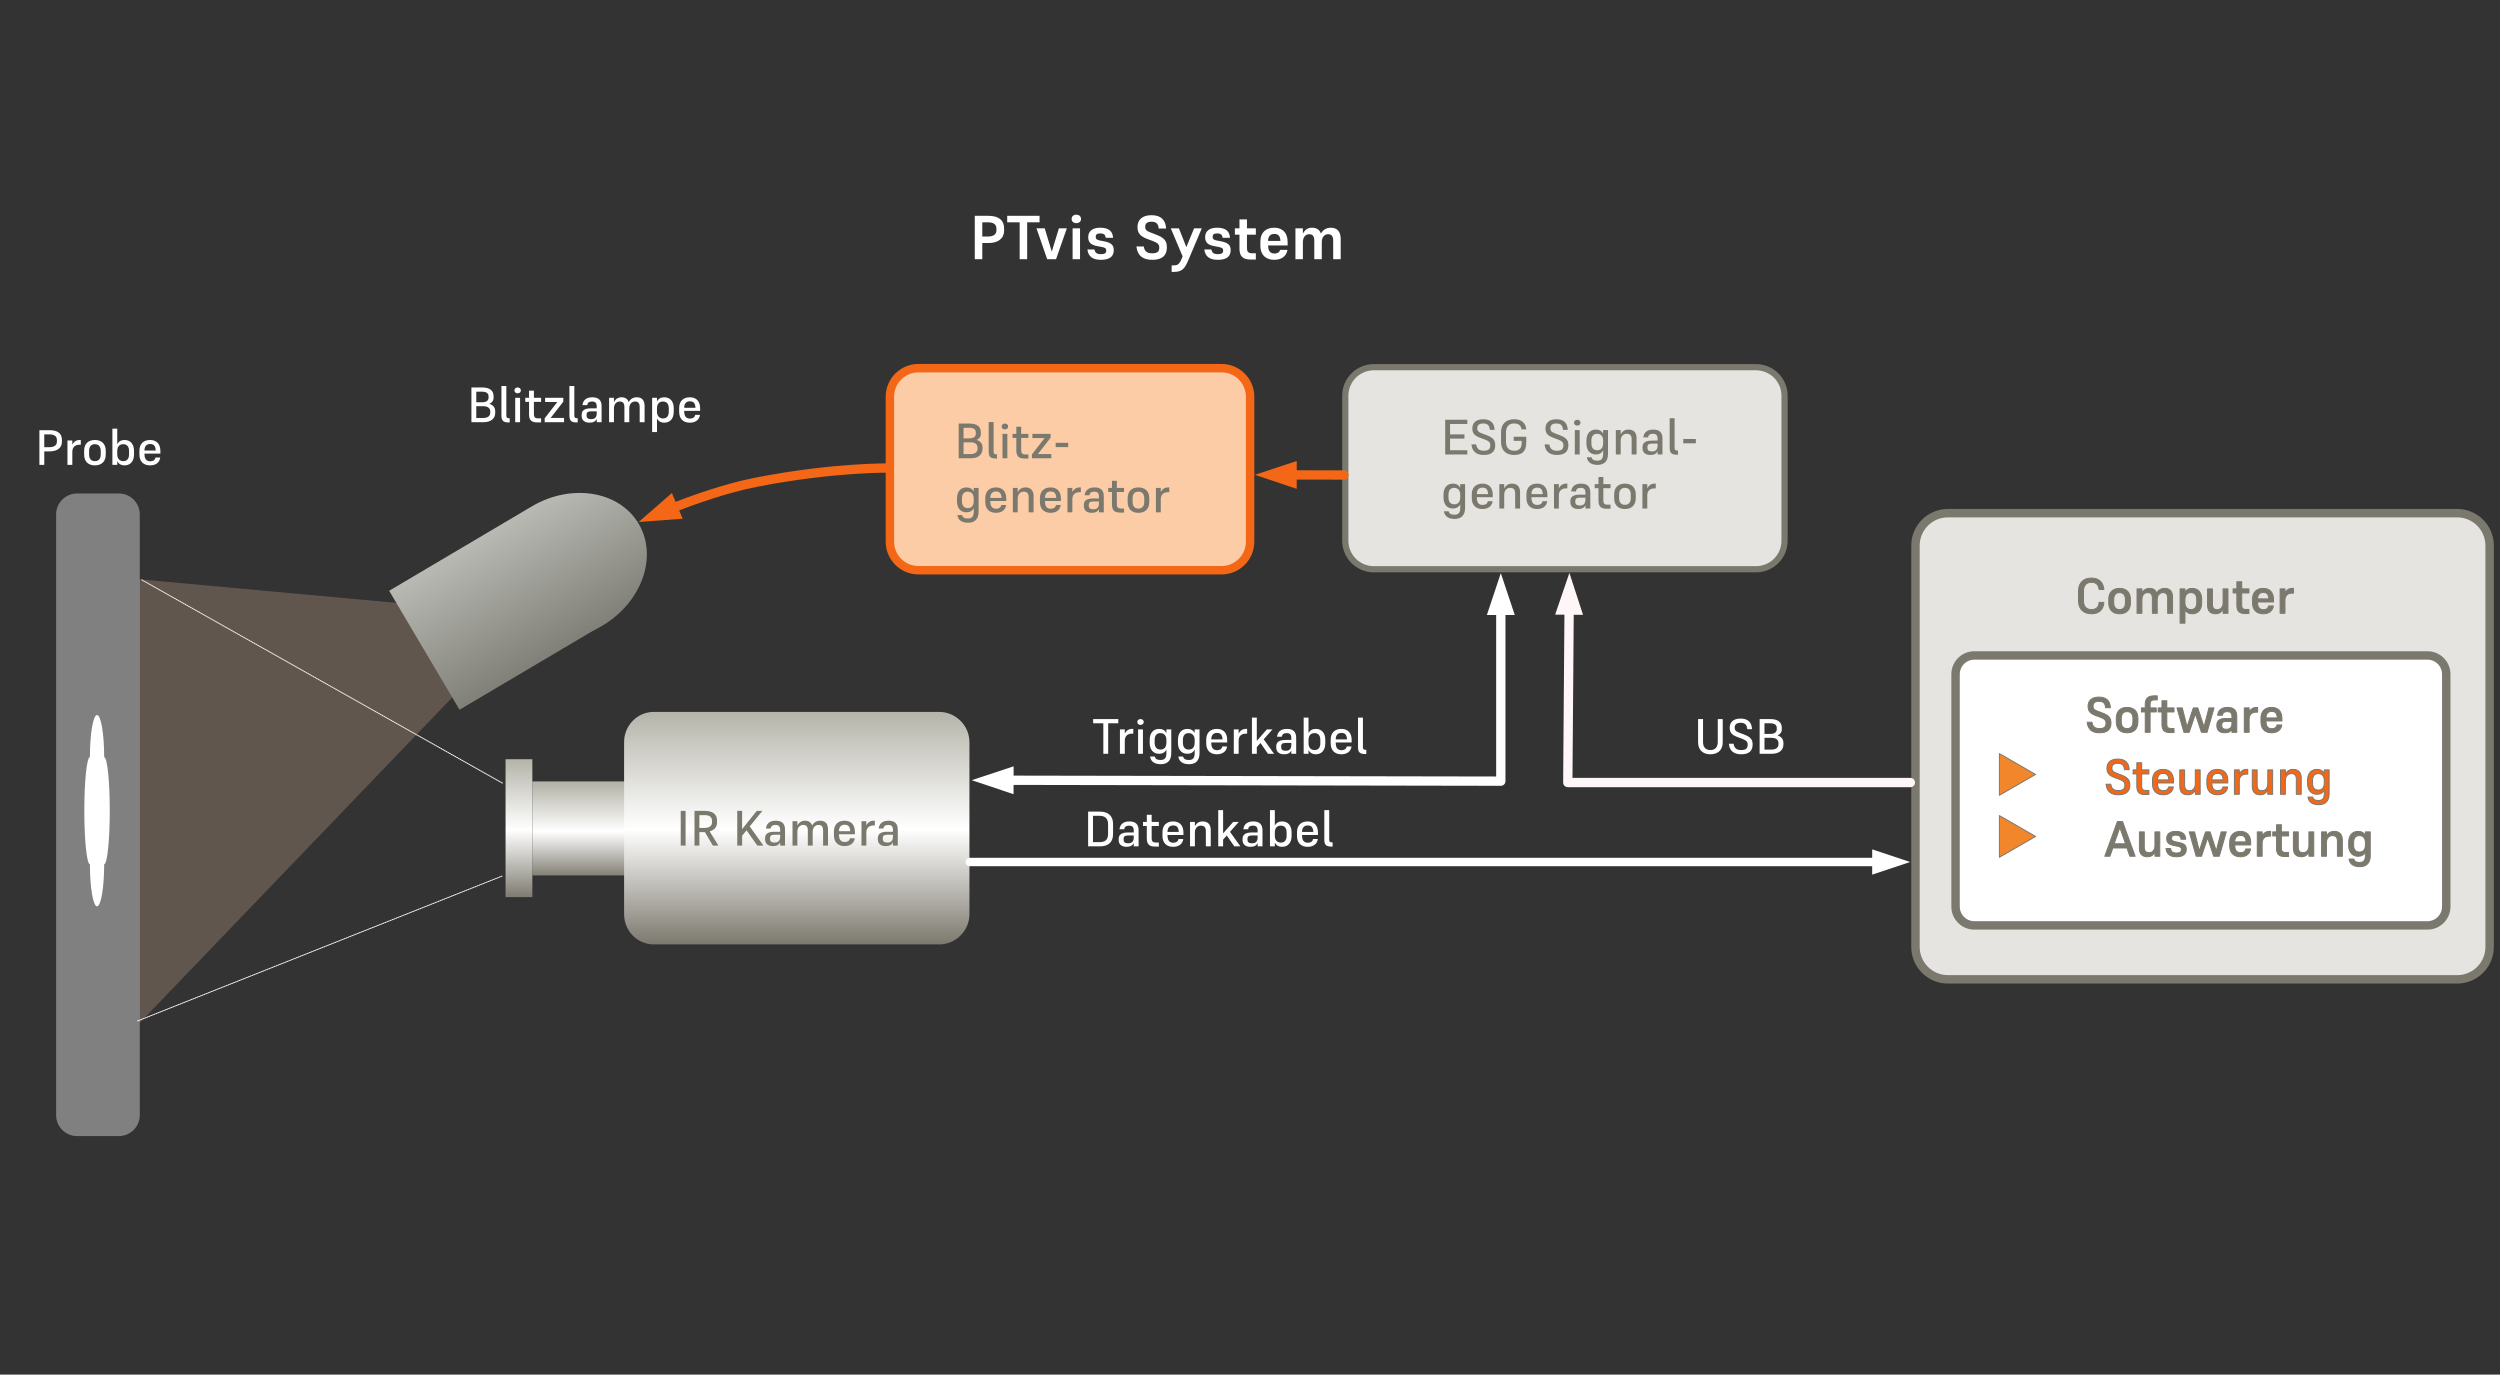 <?xml version="1.0" encoding="UTF-8" standalone="no"?><!DOCTYPE svg PUBLIC "-//W3C//DTD SVG 1.1//EN" "http://www.w3.org/Graphics/SVG/1.1/DTD/svg11.dtd"><svg width="100%" height="100%" viewBox="0 0 10503 5775" version="1.1" xmlns="http://www.w3.org/2000/svg" xmlns:xlink="http://www.w3.org/1999/xlink" xml:space="preserve" xmlns:serif="http://www.serif.com/" style="fill-rule:evenodd;clip-rule:evenodd;stroke-linecap:round;stroke-linejoin:round;stroke-miterlimit:1.5;"><rect x="0" y="0" width="10503" height="5775" fill="#333333" stroke="none"/><g><path d="M587.271,2161.09l0,2523.94c0,48.495 -39.371,87.867 -87.867,87.867l-175.734,-0c-48.495,-0 -87.867,-39.372 -87.867,-87.867l0,-2523.94c0,-48.495 39.372,-87.867 87.867,-87.867l175.734,-0c48.496,-0 87.867,39.372 87.867,87.867Z" style="fill:#808080;"/><path d="M377.729,3180.71c-0,-97.546 13.422,-176.74 29.954,-176.74c16.533,-0 29.955,79.194 29.955,176.74c12.978,0 23.514,100.884 23.514,225.144c0,124.261 -10.536,225.144 -23.514,225.144c-0,97.546 -13.422,176.741 -29.955,176.741c-16.532,0 -29.954,-79.195 -29.954,-176.741c-12.978,0 -23.515,-100.883 -23.515,-225.144c0,-124.26 10.537,-225.144 23.515,-225.144Z" style="fill:#fff;"/></g><path d="M208.65,1896.39c32.5,0 51.458,-15.417 51.458,-40.208l0,-8.334c0,-25.833 -16.666,-40.625 -51.875,-40.625l-42.708,0l-0,145.834l20.417,-0l-0,-56.667l22.708,0Zm-1.25,-71.458c22.917,-0 31.667,9.375 31.667,23.75l-0,6.666c-0,14.167 -10,23.334 -31.667,23.334l-21.458,-0l-0,-53.75l21.458,-0Z" style="fill:#fff;fill-rule:nonzero;"/><path d="M303.858,1897.85c0,-19.791 12.292,-29.375 29.792,-29.375l5.833,0l0,-20l-5,0c-13.333,0 -23.958,6.459 -30.625,19.792l0,-17.708l-20.416,-0l-0,102.5l20.416,-0l0,-55.209Z" style="fill:#fff;fill-rule:nonzero;"/><path d="M398.65,1955.14c27.708,0 45.625,-15.625 45.625,-45.833l-0,-15.209c-0,-30 -17.917,-45.625 -45.625,-45.625c-27.5,0 -45.208,15.625 -45.208,45.625l-0,15.209c-0,30.208 17.708,45.833 45.208,45.833Zm-0,-88.958c16.875,-0 24.583,11.25 24.583,28.333l0,14.375c0,17.292 -7.708,28.542 -24.583,28.542c-16.667,-0 -24.375,-11.25 -24.375,-28.542l-0,-14.375c-0,-17.083 7.708,-28.333 24.375,-28.333Z" style="fill:#fff;fill-rule:nonzero;"/><path d="M523.442,1955.14c22.708,0 39.583,-15.625 39.583,-45.833l-0,-15c-0,-30.209 -16.875,-45.834 -39.583,-45.834c-14.375,0 -25.209,5.834 -30.834,18.125l0,-65.625l-20.416,0l-0,152.084l20.416,-0l0,-15.834c5.417,11.25 15.625,17.917 30.834,17.917Zm-5.417,-17.708c-15.625,-0 -25.417,-10.834 -25.417,-28.334l0,-13.75c0,-19.375 9.584,-29.166 25,-29.166c16.875,-0 24.584,11.25 24.584,28.75l-0,13.75c-0,17.5 -7.709,28.75 -24.167,28.75Z" style="fill:#fff;fill-rule:nonzero;"/><path d="M673.233,1922.23l-20,0c-1.458,8.75 -7.291,14.584 -18.125,15.417c-1.25,0.208 -2.291,0.417 -3.541,0.417c-15.209,-0 -22.917,-8.959 -24.167,-23.75c-0.208,-2.709 -0.417,-5.625 -0.625,-8.75l67.083,-0l0,-10.625c0,-30.417 -16.875,-46.459 -43.125,-46.459c-27.291,0 -45,15.625 -45,45.625l0,15.209c0,30.208 17.917,45.833 44.792,45.833c23.958,0 40,-11.875 42.708,-32.917Zm-66.458,-30.625c0.625,-16.041 8.125,-26.25 24.167,-26.25c15.625,0 22.5,8.542 23.333,27.292l-45.625,0l-1.875,-1.042Z" style="fill:#fff;fill-rule:nonzero;"/><path d="M1980.54,1773.66l51.25,-0c28.75,-0 48.75,-13.542 48.75,-39.584l0,-5.416c0,-16.459 -8.75,-27.084 -24.583,-32.084c11.25,-5 17.708,-13.541 17.708,-26.041l0,-5.625c0,-24.375 -16.875,-37.084 -47.916,-37.084l-45.209,0l0,145.834Zm44.167,-128.125c19.167,-0 27.917,7.083 27.917,20l-0,4.791c-0,11.875 -8.75,19.792 -26.875,19.792l-24.792,0l0,-44.583l23.75,-0Zm5.625,61.041c19.583,0 29.375,8.542 29.375,22.084l0,4.791c0,13.542 -9.792,22.5 -29.375,22.5l-29.375,0l0,-49.375l29.375,0Z" style="fill:#fff;fill-rule:nonzero;"/><path d="M2127.21,1745.12l0,-123.542l-20.625,0l0,124.167c0,22.917 8.958,28.958 30.833,28.958l3.959,0l-0,-17.708l-3.125,0c-8.334,0 -11.042,-2.708 -11.042,-11.875Z" style="fill:#fff;fill-rule:nonzero;"/><path d="M2174.71,1652.41c8.125,-0 13.542,-5.209 13.542,-12.292c-0,-7.292 -5.417,-12.292 -13.542,-12.292c-7.917,0 -13.542,5 -13.542,12.292c0,7.083 5.625,12.292 13.542,12.292Zm-10.208,121.25l20.416,-0l0,-102.5l-20.416,-0l-0,102.5Z" style="fill:#fff;fill-rule:nonzero;"/><path d="M2273.25,1757.62l-12.709,0c-13.125,0 -17.5,-6.25 -17.5,-16.875l0,-52.5l30.209,0l-0,-17.083l-30.209,-0l0,-30l-20.416,-0l-0,30l-15.834,-0l0,17.083l15.834,0l-0,52.292c-0,24.166 10.208,34.166 34.166,34.166l16.459,0l-0,-17.083Z" style="fill:#fff;fill-rule:nonzero;"/><path d="M2288.25,1773.66l81.458,-0l0,-17.709l-56.458,0l53.333,-68.541l0,-16.25l-76.458,-0l-0,17.708l51.25,0l-53.125,68.542l-0,16.25Z" style="fill:#fff;fill-rule:nonzero;"/><path d="M2412.84,1745.12l0,-123.542l-20.625,0l0,124.167c0,22.917 8.958,28.958 30.833,28.958l3.959,0l-0,-17.708l-3.125,0c-8.334,0 -11.042,-2.708 -11.042,-11.875Z" style="fill:#fff;fill-rule:nonzero;"/><path d="M2507,1773.66l20.416,-0l0,-67.292c0,-25.625 -13.333,-37.292 -38.75,-37.292c-26.875,0 -39.166,13.125 -41.666,32.917l20,0c1.25,-9.167 6.875,-15.208 20,-15.208c14.583,-0 20,6.25 20,21.666l-0,7.084l-26.042,-0c-27.083,-0 -37.292,11.041 -37.292,26.458l0,5.833c0,17.292 12.084,27.917 33.125,27.917c15.834,0 25,-5.208 30.209,-15.625l-0,13.542Zm-23.75,-12.709c-13.125,0 -18.959,-5.208 -18.959,-15l0,-3.958c0,-8.75 4.792,-13.958 18.959,-13.958l23.75,-0l-0,8.125c-0,17.708 -8.542,24.791 -23.75,24.791Z" style="fill:#fff;fill-rule:nonzero;"/><path d="M2579.29,1716.16c0,-19.167 11.042,-29.375 24.375,-29.375c13.959,-0 19.584,7.916 19.584,23.75l-0,63.125l20.416,-0l0,-57.5c0,-19.167 11.042,-29.375 24.375,-29.375c13.75,-0 19.375,7.916 19.375,23.75l0,63.125l20.625,-0l0,-68.125c0,-24.375 -11.875,-36.459 -32.5,-36.459c-15.208,0 -27.291,6.667 -34.375,20.625c-3.958,-13.958 -14.375,-20.625 -30,-20.625c-13.958,0 -25.208,6.667 -31.875,20.625l0,-18.541l-20.416,-0l-0,102.5l20.416,-0l0,-57.5Z" style="fill:#fff;fill-rule:nonzero;"/><path d="M2790.96,1775.75c22.708,0 39.583,-15.625 39.583,-45.833l0,-15c0,-30.209 -16.875,-45.834 -39.583,-45.834c-14.375,0 -25.208,5.834 -30.833,18.125l-0,-16.041l-20.417,-0l0,144.166l20.417,0l-0,-57.5c5.416,11.25 15.625,17.917 30.833,17.917Zm-5.417,-17.708c-15.625,-0 -25.416,-10.834 -25.416,-28.334l-0,-13.75c-0,-19.375 9.583,-29.166 25,-29.166c16.875,-0 24.583,11.25 24.583,28.75l0,13.75c0,17.5 -7.708,28.75 -24.167,28.75Z" style="fill:#fff;fill-rule:nonzero;"/><path d="M2940.75,1742.83l-20,0c-1.459,8.75 -7.292,14.584 -18.125,15.417c-1.25,0.208 -2.292,0.417 -3.542,0.417c-15.208,-0 -22.917,-8.959 -24.167,-23.75c-0.208,-2.709 -0.416,-5.625 -0.625,-8.75l67.084,-0l-0,-10.625c-0,-30.417 -16.875,-46.459 -43.125,-46.459c-27.292,0 -45,15.625 -45,45.625l-0,15.209c-0,30.208 17.916,45.833 44.791,45.833c23.959,0 40,-11.875 42.709,-32.917Zm-66.459,-30.625c0.625,-16.041 8.125,-26.25 24.167,-26.25c15.625,0 22.5,8.542 23.333,27.292l-45.625,0l-1.875,-1.042Z" style="fill:#fff;fill-rule:nonzero;"/><path d="M4571.44,3555.57l51.042,0c33.958,0 53.75,-17.916 53.75,-51.458l0,-42.708c0,-33.125 -20.208,-51.667 -54.583,-51.667l-50.209,0l0,145.833Zm48.75,-128.125c23.959,0 35,13.334 35,34.375l0,41.875c0,21.25 -9.583,34.167 -34.583,34.167l-28.75,0l0,-110.417l28.333,0Z" style="fill:#fff;fill-rule:nonzero;"/><path d="M4763.1,3555.57l20.417,0l-0,-67.291c-0,-25.625 -13.334,-37.292 -38.75,-37.292c-26.875,0 -39.167,13.125 -41.667,32.917l20,-0c1.25,-9.167 6.875,-15.209 20,-15.209c14.583,0 20,6.25 20,21.667l0,7.083l-26.042,0c-27.083,0 -37.291,11.042 -37.291,26.459l-0,5.833c-0,17.292 12.083,27.917 33.125,27.917c15.833,-0 25,-5.209 30.208,-15.625l0,13.541Zm-23.75,-12.708c-13.125,0 -18.958,-5.208 -18.958,-15l-0,-3.958c-0,-8.75 4.791,-13.959 18.958,-13.959l23.75,0l0,8.125c0,17.709 -8.542,24.792 -23.75,24.792Z" style="fill:#fff;fill-rule:nonzero;"/><path d="M4868.52,3539.53l-12.709,-0c-13.125,-0 -17.5,-6.25 -17.5,-16.875l0,-52.5l30.209,-0l-0,-17.084l-30.209,0l0,-30l-20.416,0l-0,30l-15.834,0l0,17.084l15.834,-0l-0,52.291c-0,24.167 10.208,34.167 34.166,34.167l16.459,0l-0,-17.083Z" style="fill:#fff;fill-rule:nonzero;"/><path d="M4971.23,3524.74l-20,0c-1.458,8.75 -7.292,14.583 -18.125,15.417c-1.25,0.208 -2.292,0.416 -3.542,0.416c-15.208,0 -22.916,-8.958 -24.166,-23.75c-0.209,-2.708 -0.417,-5.625 -0.625,-8.75l67.083,0l0,-10.625c0,-30.416 -16.875,-46.458 -43.125,-46.458c-27.292,0 -45,15.625 -45,45.625l0,15.208c0,30.209 17.917,45.834 44.792,45.834c23.958,-0 40,-11.875 42.708,-32.917Zm-66.458,-30.625c0.625,-16.042 8.125,-26.25 24.166,-26.25c15.625,0 22.5,8.542 23.334,27.292l-45.625,-0l-1.875,-1.042Z" style="fill:#fff;fill-rule:nonzero;"/><path d="M5019.98,3498.07c0,-19.166 11.25,-29.375 25,-29.375c15,0 21.042,7.917 21.042,23.75l-0,63.125l20.625,0l-0,-68.125c-0,-24.375 -12.5,-36.458 -34.167,-36.458c-14.167,0 -25.833,6.458 -32.5,20.625l0,-18.542l-20.417,0l0,102.5l20.417,0l0,-57.5Z" style="fill:#fff;fill-rule:nonzero;"/><path d="M5185.39,3555.57l25.625,0l-43.542,-60.833l36.875,-41.667l-23.542,0l-42.291,48.125l-0,-97.708l-20.417,0l0,152.083l20.417,0l-0,-28.125l15.416,-17.291l31.459,45.416Z" style="fill:#fff;fill-rule:nonzero;"/><path d="M5283.52,3555.57l20.416,0l0,-67.291c0,-25.625 -13.333,-37.292 -38.75,-37.292c-26.875,0 -39.166,13.125 -41.666,32.917l20,-0c1.25,-9.167 6.875,-15.209 20,-15.209c14.583,0 20,6.25 20,21.667l-0,7.083l-26.042,0c-27.083,0 -37.292,11.042 -37.292,26.459l0,5.833c0,17.292 12.084,27.917 33.125,27.917c15.834,-0 25,-5.209 30.209,-15.625l-0,13.541Zm-23.75,-12.708c-13.125,0 -18.959,-5.208 -18.959,-15l0,-3.958c0,-8.75 4.792,-13.959 18.959,-13.959l23.75,0l-0,8.125c-0,17.709 -8.542,24.792 -23.75,24.792Z" style="fill:#fff;fill-rule:nonzero;"/><path d="M5386.64,3557.65c22.708,-0 39.583,-15.625 39.583,-45.834l0,-15c0,-30.208 -16.875,-45.833 -39.583,-45.833c-14.375,0 -25.209,5.833 -30.834,18.125l0,-65.625l-20.416,0l-0,152.083l20.416,0l0,-15.833c5.417,11.25 15.625,17.917 30.834,17.917Zm-5.417,-17.709c-15.625,0 -25.417,-10.833 -25.417,-28.333l0,-13.75c0,-19.375 9.584,-29.167 25,-29.167c16.875,0 24.584,11.25 24.584,28.75l-0,13.75c-0,17.5 -7.709,28.75 -24.167,28.75Z" style="fill:#fff;fill-rule:nonzero;"/><path d="M5536.44,3524.74l-20,0c-1.458,8.75 -7.291,14.583 -18.125,15.417c-1.25,0.208 -2.291,0.416 -3.541,0.416c-15.209,0 -22.917,-8.958 -24.167,-23.75c-0.208,-2.708 -0.417,-5.625 -0.625,-8.75l67.083,0l0,-10.625c0,-30.416 -16.875,-46.458 -43.125,-46.458c-27.291,0 -45,15.625 -45,45.625l0,15.208c0,30.209 17.917,45.834 44.792,45.834c23.958,-0 40,-11.875 42.708,-32.917Zm-66.458,-30.625c0.625,-16.042 8.125,-26.25 24.167,-26.25c15.625,0 22.5,8.542 23.333,27.292l-45.625,-0l-1.875,-1.042Z" style="fill:#fff;fill-rule:nonzero;"/><path d="M5584.35,3527.03l0,-123.542l-20.625,0l0,124.167c0,22.916 8.958,28.958 30.833,28.958l3.959,0l-0,-17.708l-3.125,-0c-8.334,-0 -11.042,-2.709 -11.042,-11.875Z" style="fill:#fff;fill-rule:nonzero;"/><g><path d="M7497.3,1662.53l0,609.139c0,66.168 -53.72,119.889 -119.889,119.889l-1605.69,-0c-66.169,-0 -119.889,-53.721 -119.889,-119.889l-0,-609.139c-0,-66.169 53.72,-119.89 119.889,-119.89l1605.69,0c66.169,0 119.889,53.721 119.889,119.89Z" style="fill:#e5e4e0;stroke:#7b786d;stroke-width:26.04px;"/><g transform="matrix(3.21,0,0,3.21,-2935.66,-3645.73)"><g transform="matrix(64.902,0,0,64.902,2800.15,1730.54)"><path d="M0.09,-0l0.446,-0l0,-0.085l-0.348,0l0,-0.235l0.29,0l0,-0.085l-0.29,0l0,-0.21l0.348,0l0,-0.085l-0.446,-0l-0,0.7Z" style="fill:#7b786d;fill-rule:nonzero;"/></g><g transform="matrix(64.902,0,0,64.902,2837.47,1730.54)"><path d="M0.282,-0.625c0.091,0 0.127,0.043 0.133,0.129l0.096,0c-0.004,-0.137 -0.08,-0.214 -0.229,-0.214c-0.153,0 -0.22,0.079 -0.22,0.183c-0,0.105 0.047,0.15 0.172,0.196l0.072,0.026c0.092,0.035 0.118,0.061 0.118,0.123c-0,0.072 -0.038,0.107 -0.129,0.107c-0.098,-0 -0.142,-0.041 -0.155,-0.128l-0.096,-0c0.016,0.147 0.101,0.213 0.251,0.213c0.158,-0 0.229,-0.071 0.229,-0.196c0,-0.101 -0.04,-0.152 -0.176,-0.204l-0.073,-0.027c-0.085,-0.031 -0.113,-0.052 -0.113,-0.112c-0,-0.055 0.031,-0.096 0.12,-0.096Z" style="fill:#7b786d;fill-rule:nonzero;"/></g><g transform="matrix(64.902,0,0,64.902,2874.79,1730.54)"><path d="M0.329,0.01c0.168,0 0.246,-0.079 0.246,-0.254l0,-0.114l-0.254,0l0,0.084l0.161,-0l0,0.044c0,0.093 -0.042,0.155 -0.148,0.155c-0.114,-0 -0.168,-0.07 -0.168,-0.176l0,-0.197c0,-0.107 0.054,-0.177 0.163,-0.177c0.093,0 0.138,0.039 0.15,0.119l0.096,0c-0.011,-0.126 -0.093,-0.204 -0.241,-0.204c-0.163,0 -0.268,0.091 -0.268,0.26l0,0.201c0,0.169 0.104,0.259 0.263,0.259Z" style="fill:#7b786d;fill-rule:nonzero;"/></g><g transform="matrix(64.902,0,0,64.902,2933.2,1730.54)"><path d="M0.282,-0.625c0.091,0 0.127,0.043 0.133,0.129l0.096,0c-0.004,-0.137 -0.08,-0.214 -0.229,-0.214c-0.153,0 -0.22,0.079 -0.22,0.183c-0,0.105 0.047,0.15 0.172,0.196l0.072,0.026c0.092,0.035 0.118,0.061 0.118,0.123c-0,0.072 -0.038,0.107 -0.129,0.107c-0.098,-0 -0.142,-0.041 -0.155,-0.128l-0.096,-0c0.016,0.147 0.101,0.213 0.251,0.213c0.158,-0 0.229,-0.071 0.229,-0.196c0,-0.101 -0.04,-0.152 -0.176,-0.204l-0.073,-0.027c-0.085,-0.031 -0.113,-0.052 -0.113,-0.112c-0,-0.055 0.031,-0.096 0.12,-0.096Z" style="fill:#7b786d;fill-rule:nonzero;"/></g><g transform="matrix(64.902,0,0,64.902,2970.52,1730.54)"><path d="M0.128,-0.582c0.039,0 0.065,-0.025 0.065,-0.059c0,-0.035 -0.026,-0.059 -0.065,-0.059c-0.038,0 -0.065,0.024 -0.065,0.059c0,0.034 0.027,0.059 0.065,0.059Zm-0.049,0.582l0.098,-0l0,-0.492l-0.098,0l0,0.492Z" style="fill:#7b786d;fill-rule:nonzero;"/></g><g transform="matrix(64.902,0,0,64.902,2987.2,1730.54)"><path d="M0.278,0.21c0.137,0 0.213,-0.073 0.213,-0.223l0,-0.479l-0.098,0l0,0.075c-0.026,-0.054 -0.076,-0.085 -0.147,-0.085c-0.11,0 -0.19,0.075 -0.19,0.22l-0,0.062c-0,0.145 0.08,0.22 0.19,0.22c0.068,0 0.12,-0.029 0.147,-0.086l0,0.074c0,0.098 -0.037,0.137 -0.119,0.137c-0.07,0 -0.105,-0.024 -0.114,-0.069l-0.096,0c0.012,0.096 0.086,0.154 0.214,0.154Zm-0.006,-0.627c0.074,0 0.121,0.052 0.121,0.135l0,0.056c0,0.094 -0.045,0.141 -0.119,0.141c-0.081,0 -0.118,-0.054 -0.118,-0.139l-0,-0.056c-0,-0.083 0.037,-0.137 0.116,-0.137Z" style="fill:#7b786d;fill-rule:nonzero;"/></g><g transform="matrix(64.902,0,0,64.902,3024.19,1730.54)"><path d="M0.177,-0.276c0,-0.092 0.054,-0.141 0.12,-0.141c0.072,0 0.101,0.038 0.101,0.114l0,0.303l0.099,0l0,-0.327c0,-0.117 -0.06,-0.175 -0.164,-0.175c-0.068,0 -0.124,0.031 -0.156,0.099l0,-0.089l-0.098,0l0,0.492l0.098,0l0,-0.276Z" style="fill:#7b786d;fill-rule:nonzero;"/></g><g transform="matrix(64.902,0,0,64.902,3061.12,1730.54)"><path d="M0.352,-0l0.098,-0l0,-0.323c0,-0.123 -0.064,-0.179 -0.186,-0.179c-0.129,0 -0.188,0.063 -0.2,0.158l0.096,-0c0.006,-0.044 0.033,-0.073 0.096,-0.073c0.07,0 0.096,0.03 0.096,0.104l0,0.034l-0.125,-0c-0.13,-0 -0.179,0.053 -0.179,0.127l0,0.028c0,0.083 0.058,0.134 0.159,0.134c0.076,-0 0.12,-0.025 0.145,-0.075l0,0.065Zm-0.114,-0.061c-0.063,-0 -0.091,-0.025 -0.091,-0.072l0,-0.019c0,-0.042 0.023,-0.067 0.091,-0.067l0.114,-0l0,0.039c0,0.085 -0.041,0.119 -0.114,0.119Z" style="fill:#7b786d;fill-rule:nonzero;"/></g><g transform="matrix(64.902,0,0,64.902,3095,1730.54)"><path d="M0.173,-0.137l0,-0.593l-0.099,0l-0,0.596c-0,0.11 0.043,0.139 0.148,0.139l0.019,-0l0,-0.085l-0.015,0c-0.04,0 -0.053,-0.013 -0.053,-0.057Z" style="fill:#7b786d;fill-rule:nonzero;"/></g><g transform="matrix(64.902,0,0,64.902,3112,1730.54)"><rect x="0.086" y="-0.312" width="0.253" height="0.087" style="fill:#7b786d;fill-rule:nonzero;"/></g><g transform="matrix(64.902,0,0,64.902,2800.15,1801.28)"><path d="M0.278,0.21c0.137,0 0.213,-0.073 0.213,-0.223l0,-0.479l-0.098,0l0,0.075c-0.026,-0.054 -0.076,-0.085 -0.147,-0.085c-0.11,0 -0.19,0.075 -0.19,0.22l-0,0.062c-0,0.145 0.08,0.22 0.19,0.22c0.068,0 0.12,-0.029 0.147,-0.086l0,0.074c0,0.098 -0.037,0.137 -0.119,0.137c-0.07,0 -0.105,-0.024 -0.114,-0.069l-0.096,0c0.012,0.096 0.086,0.154 0.214,0.154Zm-0.006,-0.627c0.074,0 0.121,0.052 0.121,0.135l0,0.056c0,0.094 -0.045,0.141 -0.119,0.141c-0.081,0 -0.118,-0.054 -0.118,-0.139l-0,-0.056c-0,-0.083 0.037,-0.137 0.116,-0.137Z" style="fill:#7b786d;fill-rule:nonzero;"/></g><g transform="matrix(64.902,0,0,64.902,2837.14,1801.28)"><path d="M0.476,-0.148l-0.096,0c-0.007,0.042 -0.035,0.07 -0.087,0.074c-0.006,0.001 -0.011,0.002 -0.017,0.002c-0.073,-0 -0.11,-0.043 -0.116,-0.114c-0.001,-0.013 -0.002,-0.027 -0.003,-0.042l0.322,0l0,-0.051c0,-0.146 -0.081,-0.223 -0.207,-0.223c-0.131,0 -0.216,0.075 -0.216,0.219l0,0.073c0,0.145 0.086,0.22 0.215,0.22c0.115,0 0.192,-0.057 0.205,-0.158Zm-0.319,-0.147c0.003,-0.077 0.039,-0.126 0.116,-0.126c0.075,0 0.108,0.041 0.112,0.131l-0.219,0l-0.009,-0.005Z" style="fill:#7b786d;fill-rule:nonzero;"/></g><g transform="matrix(64.902,0,0,64.902,2871.74,1801.28)"><path d="M0.177,-0.276c0,-0.092 0.054,-0.141 0.12,-0.141c0.072,0 0.101,0.038 0.101,0.114l0,0.303l0.099,0l0,-0.327c0,-0.117 -0.06,-0.175 -0.164,-0.175c-0.068,0 -0.124,0.031 -0.156,0.099l0,-0.089l-0.098,0l0,0.492l0.098,0l0,-0.276Z" style="fill:#7b786d;fill-rule:nonzero;"/></g><g transform="matrix(64.902,0,0,64.902,2908.67,1801.28)"><path d="M0.476,-0.148l-0.096,0c-0.007,0.042 -0.035,0.07 -0.087,0.074c-0.006,0.001 -0.011,0.002 -0.017,0.002c-0.073,-0 -0.11,-0.043 -0.116,-0.114c-0.001,-0.013 -0.002,-0.027 -0.003,-0.042l0.322,0l0,-0.051c0,-0.146 -0.081,-0.223 -0.207,-0.223c-0.131,0 -0.216,0.075 -0.216,0.219l0,0.073c0,0.145 0.086,0.22 0.215,0.22c0.115,0 0.192,-0.057 0.205,-0.158Zm-0.319,-0.147c0.003,-0.077 0.039,-0.126 0.116,-0.126c0.075,0 0.108,0.041 0.112,0.131l-0.219,0l-0.009,-0.005Z" style="fill:#7b786d;fill-rule:nonzero;"/></g><g transform="matrix(64.902,0,0,64.902,2943.26,1801.28)"><path d="M0.177,-0.265c0,-0.095 0.059,-0.141 0.143,-0.141l0.028,0l0,-0.096l-0.024,0c-0.064,0 -0.115,0.031 -0.147,0.095l-0,-0.085l-0.098,0l-0,0.492l0.098,0l-0,-0.265Z" style="fill:#7b786d;fill-rule:nonzero;"/></g><g transform="matrix(64.902,0,0,64.902,2966.69,1801.28)"><path d="M0.352,-0l0.098,-0l0,-0.323c0,-0.123 -0.064,-0.179 -0.186,-0.179c-0.129,0 -0.188,0.063 -0.2,0.158l0.096,-0c0.006,-0.044 0.033,-0.073 0.096,-0.073c0.07,0 0.096,0.03 0.096,0.104l0,0.034l-0.125,-0c-0.13,-0 -0.179,0.053 -0.179,0.127l0,0.028c0,0.083 0.058,0.134 0.159,0.134c0.076,-0 0.12,-0.025 0.145,-0.075l0,0.065Zm-0.114,-0.061c-0.063,-0 -0.091,-0.025 -0.091,-0.072l0,-0.019c0,-0.042 0.023,-0.067 0.091,-0.067l0.114,-0l0,0.039c0,0.085 -0.041,0.119 -0.114,0.119Z" style="fill:#7b786d;fill-rule:nonzero;"/></g><g transform="matrix(64.902,0,0,64.902,3000.05,1801.28)"><path d="M0.344,-0.077l-0.061,0c-0.063,0 -0.084,-0.03 -0.084,-0.081l0,-0.252l0.145,0l0,-0.082l-0.145,0l0,-0.144l-0.098,0l0,0.144l-0.076,0l0,0.082l0.076,0l0,0.251c0,0.116 0.049,0.164 0.164,0.164l0.079,0l0,-0.082Z" style="fill:#7b786d;fill-rule:nonzero;"/></g><g transform="matrix(64.902,0,0,64.902,3023.48,1801.28)"><path d="M0.273,0.01c0.133,0 0.219,-0.075 0.219,-0.22l0,-0.073c0,-0.144 -0.086,-0.219 -0.219,-0.219c-0.132,0 -0.217,0.075 -0.217,0.219l-0,0.073c-0,0.145 0.085,0.22 0.217,0.22Zm0,-0.427c0.081,0 0.118,0.054 0.118,0.136l0,0.069c0,0.083 -0.037,0.137 -0.118,0.137c-0.08,0 -0.117,-0.054 -0.117,-0.137l-0,-0.069c-0,-0.082 0.037,-0.136 0.117,-0.136Z" style="fill:#7b786d;fill-rule:nonzero;"/></g><g transform="matrix(64.902,0,0,64.902,3058.98,1801.28)"><path d="M0.177,-0.265c0,-0.095 0.059,-0.141 0.143,-0.141l0.028,0l0,-0.096l-0.024,0c-0.064,0 -0.115,0.031 -0.147,0.095l-0,-0.085l-0.098,0l-0,0.492l0.098,0l-0,-0.265Z" style="fill:#7b786d;fill-rule:nonzero;"/></g></g></g><path d="M4153.61,1020.97c39.583,0 64.844,-19.271 64.844,-52.083l-0,-9.636c-0,-33.593 -22.657,-52.604 -65.625,-52.604l-57.552,0l-0,182.292l31.51,-0l-0,-67.969l26.823,0Zm-2.604,-86.979c25,0 35.156,10.417 35.156,26.302l-0,7.292c-0,15.885 -11.198,26.041 -35.156,26.041l-24.219,0l-0,-59.635l24.219,0Z" style="fill:#fff;fill-rule:nonzero;"/><path d="M4367.41,933.987l-0,-27.344l-135.938,0l0,27.344l52.344,0l0,154.948l31.511,-0l-0,-154.948l52.083,0Z" style="fill:#fff;fill-rule:nonzero;"/><path d="M4436.69,1088.93l45.312,-129.688l-33.333,0l-29.948,97.917l-29.687,-97.917l-34.636,0l45.052,129.688l37.24,-0Z" style="fill:#fff;fill-rule:nonzero;"/><path d="M4521.84,937.633c11.719,-0 19.792,-7.292 19.792,-17.708c-0,-10.678 -8.073,-17.969 -19.792,-17.969c-11.719,-0 -19.792,7.291 -19.792,17.969c0,10.416 8.073,17.708 19.792,17.708Zm-15.625,151.302l31.25,-0l0,-129.688l-31.25,0l0,129.688Z" style="fill:#fff;fill-rule:nonzero;"/><path d="M4622.36,980.602c15.364,-0 21.614,5.989 22.917,18.489l30.989,0c-1.562,-27.344 -17.708,-42.448 -54.167,-42.448c-33.593,0 -50.26,15.625 -50.26,39.584c0,23.177 12.76,33.073 38.021,37.76l19.271,3.646c14.323,2.864 18.489,5.729 18.489,15.364c0,9.636 -5.729,14.844 -22.135,14.844c-17.708,0 -25,-6.25 -27.344,-19.791l-29.687,-0c3.385,29.687 22.395,43.489 56.51,43.489c36.198,0 54.167,-13.281 54.167,-40.104c-0,-22.656 -10.938,-31.771 -42.188,-38.021l-16.666,-3.125c-12.24,-2.604 -16.928,-5.989 -16.928,-15.364c0,-9.375 5.209,-14.323 19.011,-14.323Z" style="fill:#fff;fill-rule:nonzero;"/><path d="M4837.73,931.383c20.573,-0 28.646,9.635 30.209,28.646l30.989,-0c-1.302,-35.157 -21.354,-55.99 -61.198,-55.99c-40.625,0 -58.854,20.833 -58.854,49.479c0,27.604 12.5,40.104 45.313,52.084l17.969,6.51c21.875,8.333 28.125,14.063 28.125,28.646c-0,15.885 -8.334,23.437 -29.167,23.437c-22.917,0 -32.552,-8.593 -35.938,-28.645l-30.989,-0c4.427,39.322 27.864,55.989 66.927,55.989c42.187,0 61.198,-18.75 61.198,-52.344c-0,-26.823 -10.417,-40.364 -46.354,-53.906l-19.011,-7.292c-19.271,-7.291 -25.781,-11.979 -25.781,-25.52c-0,-12.24 6.771,-21.094 26.562,-21.094Z" style="fill:#fff;fill-rule:nonzero;"/><path d="M4931.74,1142.32c30.729,0 44.01,-10.156 58.854,-45.052l58.333,-138.021l-32.291,0l-32.552,78.907l-31.25,-78.907l-34.115,0l49.74,117.969l-4.427,10.677c-9.896,23.959 -18.49,27.084 -33.073,27.084l-8.594,-0l-0,27.343l9.375,0Z" style="fill:#fff;fill-rule:nonzero;"/><path d="M5113.51,980.602c15.364,-0 21.614,5.989 22.916,18.489l30.99,0c-1.563,-27.344 -17.708,-42.448 -54.167,-42.448c-33.593,0 -50.26,15.625 -50.26,39.584c-0,23.177 12.76,33.073 38.021,37.76l19.271,3.646c14.322,2.864 18.489,5.729 18.489,15.364c0,9.636 -5.729,14.844 -22.135,14.844c-17.709,0 -25,-6.25 -27.344,-19.791l-29.688,-0c3.386,29.687 22.396,43.489 56.511,43.489c36.198,0 54.167,-13.281 54.167,-40.104c-0,-22.656 -10.938,-31.771 -42.188,-38.021l-16.667,-3.125c-12.239,-2.604 -16.927,-5.989 -16.927,-15.364c0,-9.375 5.209,-14.323 19.011,-14.323Z" style="fill:#fff;fill-rule:nonzero;"/><path d="M5276.01,1063.93l-16.407,-0c-15.885,-0 -20.833,-7.813 -20.833,-20.313l0,-57.812l37.24,-0l-0,-26.563l-37.24,0l0,-37.5l-31.51,0l-0,37.5l-19.271,0l-0,26.563l19.271,-0l-0,57.812c-0,33.073 13.802,46.615 45.833,46.615l22.917,0l-0,-26.302Z" style="fill:#fff;fill-rule:nonzero;"/><path d="M5408.82,1049.87l-30.729,0c-2.344,8.073 -8.594,14.323 -20.573,15.105c-0.781,-0 -1.823,0.26 -2.604,0.26c-15.885,0 -24.479,-8.854 -26.563,-23.958c-0.52,-3.125 -0.781,-6.511 -1.041,-9.896l82.291,-0l0,-14.844c0,-38.802 -21.875,-59.896 -55.989,-59.896c-35.677,0 -58.594,20.313 -58.594,58.334l0,18.229c0,38.021 23.438,58.333 58.073,58.333c31.25,0 51.823,-15.364 55.729,-41.667Zm-81.51,-38.541c0.781,-17.709 9.114,-28.646 26.302,-28.646c17.187,-0 24.739,9.375 25.781,29.427l-48.958,0l-3.125,-0.781Z" style="fill:#fff;fill-rule:nonzero;"/><path d="M5473.66,1017.84c-0,-22.656 11.979,-33.854 26.562,-33.854c15.365,0 21.355,9.115 21.355,27.604l-0,77.344l31.51,-0l0,-71.094c0,-22.656 11.979,-33.854 26.563,-33.854c15.364,0 21.354,9.115 21.354,27.604l-0,77.344l31.51,-0l0,-85.938c0,-30.468 -15.364,-46.354 -40.885,-46.354c-18.229,0 -33.073,7.813 -42.188,24.74c-5.469,-16.406 -18.489,-24.74 -37.239,-24.74c-16.667,0 -30.209,7.813 -38.542,25.261l-0,-22.657l-31.25,0l-0,129.688l31.25,-0l-0,-71.094Z" style="fill:#fff;fill-rule:nonzero;"/><g><path d="M10459.4,2292.06l-0,1686.16c-0,75.167 -61.026,136.193 -136.193,136.193l-2139.73,-0c-75.167,-0 -136.193,-61.026 -136.193,-136.193l0,-1686.16c0,-75.167 61.026,-136.192 136.193,-136.192l2139.73,-0c75.167,-0 136.193,61.025 136.193,136.192Z" style="fill:#e5e4e0;stroke:#7b786d;stroke-width:35.42px;"/></g><g><path d="M10277.2,2832.6l0,976.333c0,43.524 -35.335,78.859 -78.859,78.859l-1903.8,0c-43.524,0 -78.859,-35.335 -78.859,-78.859l-0,-976.333c-0,-43.523 35.335,-78.859 78.859,-78.859l1903.8,0c43.524,0 78.859,35.336 78.859,78.859Z" style="fill:#fff;stroke:#7b786d;stroke-width:35.42px;"/></g><g transform="matrix(3.21,0,0,3.21,-186.638,-3478.51)"><g transform="matrix(64.902,0,0,64.902,2774.21,1886.3)"><path d="M0.332,0.01c0.143,0 0.237,-0.083 0.245,-0.23l-0.096,0c-0.008,0.099 -0.06,0.145 -0.154,0.145c-0.107,0 -0.161,-0.07 -0.161,-0.176l0,-0.197c0,-0.107 0.054,-0.177 0.163,-0.177c0.094,0 0.141,0.052 0.152,0.145l0.096,0c-0.011,-0.136 -0.094,-0.23 -0.25,-0.23c-0.156,0 -0.261,0.091 -0.261,0.26l0,0.201c0,0.169 0.104,0.259 0.266,0.259Z" style="fill:#7b786d;fill-rule:nonzero;stroke:#7b786d;stroke-width:0.02px;stroke-linecap:butt;stroke-miterlimit:2;"/></g><g transform="matrix(64.902,0,0,64.902,2814.45,1886.3)"><path d="M0.273,0.01c0.133,0 0.219,-0.075 0.219,-0.22l0,-0.073c0,-0.144 -0.086,-0.219 -0.219,-0.219c-0.132,0 -0.217,0.075 -0.217,0.219l-0,0.073c-0,0.145 0.085,0.22 0.217,0.22Zm0,-0.427c0.081,0 0.118,0.054 0.118,0.136l0,0.069c0,0.083 -0.037,0.137 -0.118,0.137c-0.08,0 -0.117,-0.054 -0.117,-0.137l-0,-0.069c-0,-0.082 0.037,-0.136 0.117,-0.136Z" style="fill:#7b786d;fill-rule:nonzero;stroke:#7b786d;stroke-width:0.02px;stroke-linecap:butt;stroke-miterlimit:2;"/></g><g transform="matrix(64.902,0,0,64.902,2849.95,1886.3)"><path d="M0.177,-0.276c0,-0.092 0.053,-0.141 0.117,-0.141c0.067,0 0.094,0.038 0.094,0.114l0,0.303l0.098,0l0,-0.276c0,-0.092 0.053,-0.141 0.117,-0.141c0.066,0 0.093,0.038 0.093,0.114l0,0.303l0.099,0l0,-0.327c0,-0.117 -0.057,-0.175 -0.156,-0.175c-0.073,0 -0.131,0.032 -0.165,0.099c-0.019,-0.067 -0.069,-0.099 -0.144,-0.099c-0.067,0 -0.121,0.032 -0.153,0.099l0,-0.089l-0.098,0l0,0.492l0.098,0l0,-0.276Z" style="fill:#7b786d;fill-rule:nonzero;stroke:#7b786d;stroke-width:0.02px;stroke-linecap:butt;stroke-miterlimit:2;"/></g><g transform="matrix(64.902,0,0,64.902,2906.28,1886.3)"><path d="M0.325,0.01c0.109,0 0.19,-0.075 0.19,-0.22l0,-0.072c0,-0.145 -0.081,-0.22 -0.19,-0.22c-0.069,0 -0.121,0.028 -0.148,0.087l-0,-0.077l-0.098,0l-0,0.692l0.098,-0l-0,-0.276c0.026,0.054 0.075,0.086 0.148,0.086Zm-0.026,-0.085c-0.075,-0 -0.122,-0.052 -0.122,-0.136l0,-0.066c0,-0.093 0.046,-0.14 0.12,-0.14c0.081,0 0.118,0.054 0.118,0.138l0,0.066c0,0.084 -0.037,0.138 -0.116,0.138Z" style="fill:#7b786d;fill-rule:nonzero;stroke:#7b786d;stroke-width:0.02px;stroke-linecap:butt;stroke-miterlimit:2;"/></g><g transform="matrix(64.902,0,0,64.902,2942.63,1886.3)"><path d="M0.386,-0l0.098,-0l0,-0.492l-0.098,0l0,0.279c0,0.092 -0.053,0.141 -0.117,0.141c-0.069,-0 -0.098,-0.038 -0.098,-0.114l0,-0.306l-0.098,-0l-0,0.33c-0,0.115 0.058,0.172 0.161,0.172c0.071,-0 0.124,-0.033 0.152,-0.107l0,0.097Z" style="fill:#7b786d;fill-rule:nonzero;stroke:#7b786d;stroke-width:0.02px;stroke-linecap:butt;stroke-miterlimit:2;"/></g><g transform="matrix(64.902,0,0,64.902,2979.17,1886.3)"><path d="M0.344,-0.077l-0.061,0c-0.063,0 -0.084,-0.03 -0.084,-0.081l0,-0.252l0.145,0l0,-0.082l-0.145,0l0,-0.144l-0.098,0l0,0.144l-0.076,0l0,0.082l0.076,0l0,0.251c0,0.116 0.049,0.164 0.164,0.164l0.079,0l0,-0.082Z" style="fill:#7b786d;fill-rule:nonzero;stroke:#7b786d;stroke-width:0.02px;stroke-linecap:butt;stroke-miterlimit:2;"/></g><g transform="matrix(64.902,0,0,64.902,3002.6,1886.3)"><path d="M0.476,-0.148l-0.096,0c-0.007,0.042 -0.035,0.07 -0.087,0.074c-0.006,0.001 -0.011,0.002 -0.017,0.002c-0.073,-0 -0.11,-0.043 -0.116,-0.114c-0.001,-0.013 -0.002,-0.027 -0.003,-0.042l0.322,0l0,-0.051c0,-0.146 -0.081,-0.223 -0.207,-0.223c-0.131,0 -0.216,0.075 -0.216,0.219l0,0.073c0,0.145 0.086,0.22 0.215,0.22c0.115,0 0.192,-0.057 0.205,-0.158Zm-0.319,-0.147c0.003,-0.077 0.039,-0.126 0.116,-0.126c0.075,0 0.108,0.041 0.112,0.131l-0.219,0l-0.009,-0.005Z" style="fill:#7b786d;fill-rule:nonzero;stroke:#7b786d;stroke-width:0.02px;stroke-linecap:butt;stroke-miterlimit:2;"/></g><g transform="matrix(64.902,0,0,64.902,3037.19,1886.3)"><path d="M0.177,-0.265c0,-0.095 0.059,-0.141 0.143,-0.141l0.028,0l0,-0.096l-0.024,0c-0.064,0 -0.115,0.031 -0.147,0.095l-0,-0.085l-0.098,0l-0,0.492l0.098,0l-0,-0.265Z" style="fill:#7b786d;fill-rule:nonzero;stroke:#7b786d;stroke-width:0.02px;stroke-linecap:butt;stroke-miterlimit:2;"/></g><g transform="matrix(64.902,0,0,64.902,2786.96,2042.07)"><path d="M0.282,-0.625c0.091,0 0.127,0.043 0.133,0.129l0.096,0c-0.004,-0.137 -0.08,-0.214 -0.229,-0.214c-0.153,0 -0.22,0.079 -0.22,0.183c-0,0.105 0.047,0.15 0.172,0.196l0.072,0.026c0.092,0.035 0.118,0.061 0.118,0.123c-0,0.072 -0.038,0.107 -0.129,0.107c-0.098,-0 -0.142,-0.041 -0.155,-0.128l-0.096,-0c0.016,0.147 0.101,0.213 0.251,0.213c0.158,-0 0.229,-0.071 0.229,-0.196c0,-0.101 -0.04,-0.152 -0.176,-0.204l-0.073,-0.027c-0.085,-0.031 -0.113,-0.052 -0.113,-0.112c-0,-0.055 0.031,-0.096 0.12,-0.096Z" style="fill:#7b786d;fill-rule:nonzero;stroke:#7b786d;stroke-width:0.02px;stroke-linecap:butt;stroke-miterlimit:2;"/></g><g transform="matrix(64.902,0,0,64.902,2824.28,2042.07)"><path d="M0.273,0.01c0.133,0 0.219,-0.075 0.219,-0.22l0,-0.073c0,-0.144 -0.086,-0.219 -0.219,-0.219c-0.132,0 -0.217,0.075 -0.217,0.219l-0,0.073c-0,0.145 0.085,0.22 0.217,0.22Zm0,-0.427c0.081,0 0.118,0.054 0.118,0.136l0,0.069c0,0.083 -0.037,0.137 -0.118,0.137c-0.08,0 -0.117,-0.054 -0.117,-0.137l-0,-0.069c-0,-0.082 0.037,-0.136 0.117,-0.136Z" style="fill:#7b786d;fill-rule:nonzero;stroke:#7b786d;stroke-width:0.02px;stroke-linecap:butt;stroke-miterlimit:2;"/></g><g transform="matrix(64.902,0,0,64.902,2859.13,2042.07)"><path d="M0.325,-0.41l0,-0.082l-0.124,0l0,-0.074c0,-0.054 0.018,-0.087 0.083,-0.087l0.061,0l0,-0.082l-0.067,0c-0.12,0 -0.175,0.058 -0.175,0.166l0,0.077l-0.077,-0l-0,0.082l0.077,-0l0,0.41l0.098,-0l0,-0.41l0.124,-0Z" style="fill:#7b786d;fill-rule:nonzero;stroke:#7b786d;stroke-width:0.02px;stroke-linecap:butt;stroke-miterlimit:2;"/></g><g transform="matrix(64.902,0,0,64.902,2881.13,2042.07)"><path d="M0.344,-0.077l-0.061,0c-0.063,0 -0.084,-0.03 -0.084,-0.081l0,-0.252l0.145,0l0,-0.082l-0.145,0l0,-0.144l-0.098,0l0,0.144l-0.076,0l0,0.082l0.076,0l0,0.251c0,0.116 0.049,0.164 0.164,0.164l0.079,0l0,-0.082Z" style="fill:#7b786d;fill-rule:nonzero;stroke:#7b786d;stroke-width:0.02px;stroke-linecap:butt;stroke-miterlimit:2;"/></g><g transform="matrix(64.902,0,0,64.902,2905.73,2042.07)"><path d="M0.518,-0l0.113,-0l0.141,-0.492l-0.103,0l-0.099,0.383l-0.125,-0.383l-0.091,0l-0.126,0.382l-0.096,-0.382l-0.107,0l0.14,0.492l0.107,-0l0.124,-0.371l0.122,0.371Z" style="fill:#7b786d;fill-rule:nonzero;stroke:#7b786d;stroke-width:0.02px;stroke-linecap:butt;stroke-miterlimit:2;"/></g><g transform="matrix(64.902,0,0,64.902,2956.42,2042.07)"><path d="M0.352,-0l0.098,-0l0,-0.323c0,-0.123 -0.064,-0.179 -0.186,-0.179c-0.129,0 -0.188,0.063 -0.2,0.158l0.096,-0c0.006,-0.044 0.033,-0.073 0.096,-0.073c0.07,0 0.096,0.03 0.096,0.104l0,0.034l-0.125,-0c-0.13,-0 -0.179,0.053 -0.179,0.127l0,0.028c0,0.083 0.058,0.134 0.159,0.134c0.076,-0 0.12,-0.025 0.145,-0.075l0,0.065Zm-0.114,-0.061c-0.063,-0 -0.091,-0.025 -0.091,-0.072l0,-0.019c0,-0.042 0.023,-0.067 0.091,-0.067l0.114,-0l0,0.039c0,0.085 -0.041,0.119 -0.114,0.119Z" style="fill:#7b786d;fill-rule:nonzero;stroke:#7b786d;stroke-width:0.02px;stroke-linecap:butt;stroke-miterlimit:2;"/></g><g transform="matrix(64.902,0,0,64.902,2990.3,2042.07)"><path d="M0.177,-0.265c0,-0.095 0.059,-0.141 0.143,-0.141l0.028,0l0,-0.096l-0.024,0c-0.064,0 -0.115,0.031 -0.147,0.095l-0,-0.085l-0.098,0l-0,0.492l0.098,0l-0,-0.265Z" style="fill:#7b786d;fill-rule:nonzero;stroke:#7b786d;stroke-width:0.02px;stroke-linecap:butt;stroke-miterlimit:2;"/></g><g transform="matrix(64.902,0,0,64.902,3013.6,2042.07)"><path d="M0.476,-0.148l-0.096,0c-0.007,0.042 -0.035,0.07 -0.087,0.074c-0.006,0.001 -0.011,0.002 -0.017,0.002c-0.073,-0 -0.11,-0.043 -0.116,-0.114c-0.001,-0.013 -0.002,-0.027 -0.003,-0.042l0.322,0l0,-0.051c0,-0.146 -0.081,-0.223 -0.207,-0.223c-0.131,0 -0.216,0.075 -0.216,0.219l0,0.073c0,0.145 0.086,0.22 0.215,0.22c0.115,0 0.192,-0.057 0.205,-0.158Zm-0.319,-0.147c0.003,-0.077 0.039,-0.126 0.116,-0.126c0.075,0 0.108,0.041 0.112,0.131l-0.219,0l-0.009,-0.005Z" style="fill:#7b786d;fill-rule:nonzero;stroke:#7b786d;stroke-width:0.02px;stroke-linecap:butt;stroke-miterlimit:2;"/></g><g transform="matrix(64.902,0,0,64.902,2669.74,2123.19)"><path d="M0.08,-0.82l0.728,0.42l-0.728,0.42l0,-0.84Z" style="fill:#f2862b;fill-rule:nonzero;stroke:#7b786d;stroke-width:0.02px;stroke-linecap:butt;stroke-miterlimit:2;"/></g><g transform="matrix(64.902,0,0,64.902,2811.63,2123.19)"><path d="M0.282,-0.625c0.091,0 0.127,0.043 0.133,0.129l0.096,0c-0.004,-0.137 -0.08,-0.214 -0.229,-0.214c-0.153,0 -0.22,0.079 -0.22,0.183c-0,0.105 0.047,0.15 0.172,0.196l0.072,0.026c0.092,0.035 0.118,0.061 0.118,0.123c-0,0.072 -0.038,0.107 -0.129,0.107c-0.098,-0 -0.142,-0.041 -0.155,-0.128l-0.096,-0c0.016,0.147 0.101,0.213 0.251,0.213c0.158,-0 0.229,-0.071 0.229,-0.196c0,-0.101 -0.04,-0.152 -0.176,-0.204l-0.073,-0.027c-0.085,-0.031 -0.113,-0.052 -0.113,-0.112c-0,-0.055 0.031,-0.096 0.12,-0.096Z" style="fill:#f36717;fill-rule:nonzero;stroke:#7b786d;stroke-width:0.02px;stroke-linecap:butt;stroke-miterlimit:2;"/></g><g transform="matrix(64.902,0,0,64.902,2848.24,2123.19)"><path d="M0.344,-0.077l-0.061,0c-0.063,0 -0.084,-0.03 -0.084,-0.081l0,-0.252l0.145,0l0,-0.082l-0.145,0l0,-0.144l-0.098,0l0,0.144l-0.076,0l0,0.082l0.076,0l0,0.251c0,0.116 0.049,0.164 0.164,0.164l0.079,0l0,-0.082Z" style="fill:#f36717;fill-rule:nonzero;stroke:#7b786d;stroke-width:0.02px;stroke-linecap:butt;stroke-miterlimit:2;"/></g><g transform="matrix(64.902,0,0,64.902,2871.67,2123.19)"><path d="M0.476,-0.148l-0.096,0c-0.007,0.042 -0.035,0.07 -0.087,0.074c-0.006,0.001 -0.011,0.002 -0.017,0.002c-0.073,-0 -0.11,-0.043 -0.116,-0.114c-0.001,-0.013 -0.002,-0.027 -0.003,-0.042l0.322,0l0,-0.051c0,-0.146 -0.081,-0.223 -0.207,-0.223c-0.131,0 -0.216,0.075 -0.216,0.219l0,0.073c0,0.145 0.086,0.22 0.215,0.22c0.115,0 0.192,-0.057 0.205,-0.158Zm-0.319,-0.147c0.003,-0.077 0.039,-0.126 0.116,-0.126c0.075,0 0.108,0.041 0.112,0.131l-0.219,0l-0.009,-0.005Z" style="fill:#f36717;fill-rule:nonzero;stroke:#7b786d;stroke-width:0.02px;stroke-linecap:butt;stroke-miterlimit:2;"/></g><g transform="matrix(64.902,0,0,64.902,2906.26,2123.19)"><path d="M0.386,-0l0.098,-0l0,-0.492l-0.098,0l0,0.279c0,0.092 -0.053,0.141 -0.117,0.141c-0.069,-0 -0.098,-0.038 -0.098,-0.114l0,-0.306l-0.098,-0l-0,0.33c-0,0.115 0.058,0.172 0.161,0.172c0.071,-0 0.124,-0.033 0.152,-0.107l0,0.097Z" style="fill:#f36717;fill-rule:nonzero;stroke:#7b786d;stroke-width:0.02px;stroke-linecap:butt;stroke-miterlimit:2;"/></g><g transform="matrix(64.902,0,0,64.902,2942.8,2123.19)"><path d="M0.476,-0.148l-0.096,0c-0.007,0.042 -0.035,0.07 -0.087,0.074c-0.006,0.001 -0.011,0.002 -0.017,0.002c-0.073,-0 -0.11,-0.043 -0.116,-0.114c-0.001,-0.013 -0.002,-0.027 -0.003,-0.042l0.322,0l0,-0.051c0,-0.146 -0.081,-0.223 -0.207,-0.223c-0.131,0 -0.216,0.075 -0.216,0.219l0,0.073c0,0.145 0.086,0.22 0.215,0.22c0.115,0 0.192,-0.057 0.205,-0.158Zm-0.319,-0.147c0.003,-0.077 0.039,-0.126 0.116,-0.126c0.075,0 0.108,0.041 0.112,0.131l-0.219,0l-0.009,-0.005Z" style="fill:#f36717;fill-rule:nonzero;stroke:#7b786d;stroke-width:0.02px;stroke-linecap:butt;stroke-miterlimit:2;"/></g><g transform="matrix(64.902,0,0,64.902,2977.39,2123.19)"><path d="M0.177,-0.265c0,-0.095 0.059,-0.141 0.143,-0.141l0.028,0l0,-0.096l-0.024,0c-0.064,0 -0.115,0.031 -0.147,0.095l-0,-0.085l-0.098,0l-0,0.492l0.098,0l-0,-0.265Z" style="fill:#f36717;fill-rule:nonzero;stroke:#7b786d;stroke-width:0.02px;stroke-linecap:butt;stroke-miterlimit:2;"/></g><g transform="matrix(64.902,0,0,64.902,3001.15,2123.19)"><path d="M0.386,-0l0.098,-0l0,-0.492l-0.098,0l0,0.279c0,0.092 -0.053,0.141 -0.117,0.141c-0.069,-0 -0.098,-0.038 -0.098,-0.114l0,-0.306l-0.098,-0l-0,0.33c-0,0.115 0.058,0.172 0.161,0.172c0.071,-0 0.124,-0.033 0.152,-0.107l0,0.097Z" style="fill:#f36717;fill-rule:nonzero;stroke:#7b786d;stroke-width:0.02px;stroke-linecap:butt;stroke-miterlimit:2;"/></g><g transform="matrix(64.902,0,0,64.902,3037.69,2123.19)"><path d="M0.177,-0.276c0,-0.092 0.054,-0.141 0.12,-0.141c0.072,0 0.101,0.038 0.101,0.114l0,0.303l0.099,0l0,-0.327c0,-0.117 -0.06,-0.175 -0.164,-0.175c-0.068,0 -0.124,0.031 -0.156,0.099l0,-0.089l-0.098,0l0,0.492l0.098,0l0,-0.276Z" style="fill:#f36717;fill-rule:nonzero;stroke:#7b786d;stroke-width:0.02px;stroke-linecap:butt;stroke-miterlimit:2;"/></g><g transform="matrix(64.902,0,0,64.902,3074.61,2123.19)"><path d="M0.278,0.21c0.137,0 0.213,-0.073 0.213,-0.223l0,-0.479l-0.098,0l0,0.075c-0.026,-0.054 -0.076,-0.085 -0.147,-0.085c-0.11,0 -0.19,0.075 -0.19,0.22l-0,0.062c-0,0.145 0.08,0.22 0.19,0.22c0.068,0 0.12,-0.029 0.147,-0.086l0,0.074c0,0.098 -0.037,0.137 -0.119,0.137c-0.07,0 -0.105,-0.024 -0.114,-0.069l-0.096,0c0.012,0.096 0.086,0.154 0.214,0.154Zm-0.006,-0.627c0.074,0 0.121,0.052 0.121,0.135l0,0.056c0,0.094 -0.045,0.141 -0.119,0.141c-0.081,0 -0.118,-0.054 -0.118,-0.139l-0,-0.056c-0,-0.083 0.037,-0.137 0.116,-0.137Z" style="fill:#f36717;fill-rule:nonzero;stroke:#7b786d;stroke-width:0.02px;stroke-linecap:butt;stroke-miterlimit:2;"/></g><g transform="matrix(64.902,0,0,64.902,2669.74,2204.32)"><path d="M0.08,-0.82l0.728,0.42l-0.728,0.42l0,-0.84Z" style="fill:#f2862b;fill-rule:nonzero;stroke:#7b786d;stroke-width:0.02px;stroke-linecap:butt;stroke-miterlimit:2;"/></g><g transform="matrix(64.902,0,0,64.902,2811.63,2204.32)"><path d="M0.524,-0l0.107,-0l-0.254,-0.7l-0.104,0l-0.254,0.7l0.103,-0l0.059,-0.167l0.285,0l0.058,0.167Zm-0.086,-0.252l-0.231,0l0.116,-0.327l0.115,0.327Z" style="fill:#7b786d;fill-rule:nonzero;stroke:#7b786d;stroke-width:0.02px;stroke-linecap:butt;stroke-miterlimit:2;"/></g><g transform="matrix(64.902,0,0,64.902,2853.43,2204.32)"><path d="M0.386,-0l0.098,-0l0,-0.492l-0.098,0l0,0.279c0,0.092 -0.053,0.141 -0.117,0.141c-0.069,-0 -0.098,-0.038 -0.098,-0.114l0,-0.306l-0.098,-0l-0,0.33c-0,0.115 0.058,0.172 0.161,0.172c0.071,-0 0.124,-0.033 0.152,-0.107l0,0.097Z" style="fill:#7b786d;fill-rule:nonzero;stroke:#7b786d;stroke-width:0.02px;stroke-linecap:butt;stroke-miterlimit:2;"/></g><g transform="matrix(64.902,0,0,64.902,2889.97,2204.32)"><path d="M0.245,-0.427c0.068,0 0.098,0.027 0.104,0.084l0.095,-0c-0.005,-0.103 -0.065,-0.159 -0.2,-0.159c-0.125,0 -0.184,0.057 -0.184,0.144c0,0.085 0.047,0.121 0.141,0.14l0.071,0.014c0.067,0.014 0.085,0.026 0.085,0.07c0,0.045 -0.027,0.069 -0.098,0.069c-0.077,-0 -0.112,-0.028 -0.12,-0.092l-0.093,-0c0.013,0.115 0.083,0.167 0.211,0.167c0.132,-0 0.198,-0.051 0.198,-0.148c0,-0.085 -0.041,-0.117 -0.157,-0.142l-0.064,-0.013c-0.055,-0.013 -0.076,-0.027 -0.076,-0.069c-0,-0.043 0.024,-0.065 0.087,-0.065Z" style="fill:#7b786d;fill-rule:nonzero;stroke:#7b786d;stroke-width:0.02px;stroke-linecap:butt;stroke-miterlimit:2;"/></g><g transform="matrix(64.902,0,0,64.902,2921.77,2204.32)"><path d="M0.518,-0l0.113,-0l0.141,-0.492l-0.103,0l-0.099,0.383l-0.125,-0.383l-0.091,0l-0.126,0.382l-0.096,-0.382l-0.107,0l0.14,0.492l0.107,-0l0.124,-0.371l0.122,0.371Z" style="fill:#7b786d;fill-rule:nonzero;stroke:#7b786d;stroke-width:0.02px;stroke-linecap:butt;stroke-miterlimit:2;"/></g><g transform="matrix(64.902,0,0,64.902,2972.72,2204.32)"><path d="M0.476,-0.148l-0.096,0c-0.007,0.042 -0.035,0.07 -0.087,0.074c-0.006,0.001 -0.011,0.002 -0.017,0.002c-0.073,-0 -0.11,-0.043 -0.116,-0.114c-0.001,-0.013 -0.002,-0.027 -0.003,-0.042l0.322,0l0,-0.051c0,-0.146 -0.081,-0.223 -0.207,-0.223c-0.131,0 -0.216,0.075 -0.216,0.219l0,0.073c0,0.145 0.086,0.22 0.215,0.22c0.115,0 0.192,-0.057 0.205,-0.158Zm-0.319,-0.147c0.003,-0.077 0.039,-0.126 0.116,-0.126c0.075,0 0.108,0.041 0.112,0.131l-0.219,0l-0.009,-0.005Z" style="fill:#7b786d;fill-rule:nonzero;stroke:#7b786d;stroke-width:0.02px;stroke-linecap:butt;stroke-miterlimit:2;"/></g><g transform="matrix(64.902,0,0,64.902,3007.31,2204.32)"><path d="M0.177,-0.265c0,-0.095 0.059,-0.141 0.143,-0.141l0.028,0l0,-0.096l-0.024,0c-0.064,0 -0.115,0.031 -0.147,0.095l-0,-0.085l-0.098,0l-0,0.492l0.098,0l-0,-0.265Z" style="fill:#7b786d;fill-rule:nonzero;stroke:#7b786d;stroke-width:0.02px;stroke-linecap:butt;stroke-miterlimit:2;"/></g><g transform="matrix(64.902,0,0,64.902,3031.07,2204.32)"><path d="M0.344,-0.077l-0.061,0c-0.063,0 -0.084,-0.03 -0.084,-0.081l0,-0.252l0.145,0l0,-0.082l-0.145,0l0,-0.144l-0.098,0l0,0.144l-0.076,0l0,0.082l0.076,0l0,0.251c0,0.116 0.049,0.164 0.164,0.164l0.079,0l0,-0.082Z" style="fill:#7b786d;fill-rule:nonzero;stroke:#7b786d;stroke-width:0.02px;stroke-linecap:butt;stroke-miterlimit:2;"/></g><g transform="matrix(64.902,0,0,64.902,3054.95,2204.32)"><path d="M0.386,-0l0.098,-0l0,-0.492l-0.098,0l0,0.279c0,0.092 -0.053,0.141 -0.117,0.141c-0.069,-0 -0.098,-0.038 -0.098,-0.114l0,-0.306l-0.098,-0l-0,0.33c-0,0.115 0.058,0.172 0.161,0.172c0.071,-0 0.124,-0.033 0.152,-0.107l0,0.097Z" style="fill:#7b786d;fill-rule:nonzero;stroke:#7b786d;stroke-width:0.02px;stroke-linecap:butt;stroke-miterlimit:2;"/></g><g transform="matrix(64.902,0,0,64.902,3091.49,2204.32)"><path d="M0.177,-0.276c0,-0.092 0.054,-0.141 0.12,-0.141c0.072,0 0.101,0.038 0.101,0.114l0,0.303l0.099,0l0,-0.327c0,-0.117 -0.06,-0.175 -0.164,-0.175c-0.068,0 -0.124,0.031 -0.156,0.099l0,-0.089l-0.098,0l0,0.492l0.098,0l0,-0.276Z" style="fill:#7b786d;fill-rule:nonzero;stroke:#7b786d;stroke-width:0.02px;stroke-linecap:butt;stroke-miterlimit:2;"/></g><g transform="matrix(64.902,0,0,64.902,3128.42,2204.32)"><path d="M0.278,0.21c0.137,0 0.213,-0.073 0.213,-0.223l0,-0.479l-0.098,0l0,0.075c-0.026,-0.054 -0.076,-0.085 -0.147,-0.085c-0.11,0 -0.19,0.075 -0.19,0.22l-0,0.062c-0,0.145 0.08,0.22 0.19,0.22c0.068,0 0.12,-0.029 0.147,-0.086l0,0.074c0,0.098 -0.037,0.137 -0.119,0.137c-0.07,0 -0.105,-0.024 -0.114,-0.069l-0.096,0c0.012,0.096 0.086,0.154 0.214,0.154Zm-0.006,-0.627c0.074,0 0.121,0.052 0.121,0.135l0,0.056c0,0.094 -0.045,0.141 -0.119,0.141c-0.081,0 -0.118,-0.054 -0.118,-0.139l-0,-0.056c-0,-0.083 0.037,-0.137 0.116,-0.137Z" style="fill:#7b786d;fill-rule:nonzero;stroke:#7b786d;stroke-width:0.02px;stroke-linecap:butt;stroke-miterlimit:2;"/></g></g><path d="M4258.38,3219.45l-175.89,58.269l175.673,58.918l0.217,-117.187Z" style="fill:#fff;"/><path d="M6246.64,2583.74l58.594,-175.782l58.594,175.782l-117.188,-0Z" style="fill:#fff;"/><path d="M4223.11,3277.97c488.482,0.901 2082.12,3.843 2082.12,3.843l-0,-733.23" style="fill:none;stroke:#fff;stroke-width:39.06px;"/><path d="M6650.61,2583.07l-57.244,-176.225l-59.94,175.326l117.184,0.899Z" style="fill:#fff7f7;"/><path d="M6592.29,2547.47c-1.907,248.673 -5.677,740.066 -5.677,740.066l1439.16,0" style="fill:none;stroke:#fff7f7;stroke-width:39.06px;"/><path d="M5447.91,1936.64l-175.89,58.267l175.672,58.92l0.218,-117.187Z" style="fill:#f36717;"/><path d="M5412.65,1995.17c106.095,0.197 233.46,0.434 233.46,0.434" style="fill:none;stroke:#f36717;stroke-width:39.06px;"/><path d="M2822.76,2071.15l-139.572,121.869l184.779,-13.752l-45.207,-108.117Z" style="fill:#f36717;"/><path d="M2812.93,2138.77c98.565,-38.724 237.688,-88.064 360.726,-112.214c330.122,-64.796 567.074,-60.248 567.074,-60.248" style="fill:none;stroke:#f36717;stroke-width:39.06px;"/><path d="M4698.2,3038.7l0,-17.708l-105.625,-0l0,17.708l42.709,-0l-0,128.125l20.416,-0l0,-128.125l42.5,-0Z" style="fill:#fff;fill-rule:nonzero;"/><path d="M4725.5,3111.62c0,-19.792 12.292,-29.375 29.792,-29.375l5.833,-0l0,-20l-5,-0c-13.333,-0 -23.958,6.458 -30.625,19.791l0,-17.708l-20.417,-0l0,102.5l20.417,-0l0,-55.208Z" style="fill:#fff;fill-rule:nonzero;"/><path d="M4791.54,3045.58c8.125,-0 13.541,-5.208 13.541,-12.292c0,-7.291 -5.416,-12.291 -13.541,-12.291c-7.917,-0 -13.542,5 -13.542,12.291c0,7.084 5.625,12.292 13.542,12.292Zm-10.209,121.25l20.417,-0l0,-102.5l-20.417,-0l0,102.5Z" style="fill:#fff;fill-rule:nonzero;"/><path d="M4876.33,3210.58c28.542,-0 44.375,-15.208 44.375,-46.458l0,-99.792l-20.416,-0l-0,15.625c-5.417,-11.25 -15.834,-17.708 -30.625,-17.708c-22.917,-0 -39.584,15.625 -39.584,45.833l0,12.917c0,30.208 16.667,45.833 39.584,45.833c14.166,-0 25,-6.042 30.625,-17.917l-0,15.417c-0,20.417 -7.709,28.542 -24.792,28.542c-14.583,-0 -21.875,-5 -23.75,-14.375l-20,-0c2.5,20 17.917,32.083 44.583,32.083Zm-1.25,-130.625c15.417,-0 25.209,10.833 25.209,28.125l-0,11.667c-0,19.583 -9.375,29.375 -24.792,29.375c-16.875,-0 -24.583,-11.25 -24.583,-28.959l-0,-11.666c-0,-17.292 7.708,-28.542 24.166,-28.542Z" style="fill:#fff;fill-rule:nonzero;"/><path d="M4995.08,3210.58c28.542,-0 44.375,-15.208 44.375,-46.458l0,-99.792l-20.416,-0l-0,15.625c-5.417,-11.25 -15.834,-17.708 -30.625,-17.708c-22.917,-0 -39.584,15.625 -39.584,45.833l0,12.917c0,30.208 16.667,45.833 39.584,45.833c14.166,-0 25,-6.042 30.625,-17.917l-0,15.417c-0,20.417 -7.709,28.542 -24.792,28.542c-14.583,-0 -21.875,-5 -23.75,-14.375l-20,-0c2.5,20 17.917,32.083 44.583,32.083Zm-1.25,-130.625c15.417,-0 25.209,10.833 25.209,28.125l-0,11.667c-0,19.583 -9.375,29.375 -24.792,29.375c-16.875,-0 -24.583,-11.25 -24.583,-28.959l-0,-11.666c-0,-17.292 7.708,-28.542 24.166,-28.542Z" style="fill:#fff;fill-rule:nonzero;"/><path d="M5155.08,3135.99l-20,-0c-1.458,8.75 -7.291,14.583 -18.125,15.416c-1.25,0.209 -2.291,0.417 -3.541,0.417c-15.209,-0 -22.917,-8.958 -24.167,-23.75c-0.208,-2.708 -0.417,-5.625 -0.625,-8.75l67.083,-0l0,-10.625c0,-30.417 -16.875,-46.458 -43.125,-46.458c-27.291,-0 -45,15.625 -45,45.625l0,15.208c0,30.208 17.917,45.833 44.792,45.833c23.958,0 40,-11.875 42.708,-32.916Zm-66.458,-30.625c0.625,-16.042 8.125,-26.25 24.167,-26.25c15.625,-0 22.5,8.541 23.333,27.291l-45.625,0l-1.875,-1.041Z" style="fill:#fff;fill-rule:nonzero;"/><path d="M5203.83,3111.62c0,-19.792 12.292,-29.375 29.792,-29.375l5.833,-0l0,-20l-5,-0c-13.333,-0 -23.958,6.458 -30.625,19.791l0,-17.708l-20.416,-0l-0,102.5l20.416,-0l0,-55.208Z" style="fill:#fff;fill-rule:nonzero;"/><path d="M5326.95,3166.83l25.625,-0l-43.541,-60.833l36.875,-41.667l-23.542,-0l-42.292,48.125l0,-97.708l-20.416,-0l-0,152.083l20.416,-0l0,-28.125l15.417,-17.292l31.458,45.417Z" style="fill:#fff;fill-rule:nonzero;"/><path d="M5425.08,3166.83l20.417,-0l0,-67.292c0,-25.625 -13.333,-37.291 -38.75,-37.291c-26.875,-0 -39.167,13.125 -41.667,32.916l20,0c1.25,-9.166 6.875,-15.208 20,-15.208c14.584,-0 20,6.25 20,21.667l0,7.083l-26.041,-0c-27.084,-0 -37.292,11.042 -37.292,26.458l0,5.834c0,17.291 12.083,27.916 33.125,27.916c15.833,0 25,-5.208 30.208,-15.625l0,13.542Zm-23.75,-12.708c-13.125,-0 -18.958,-5.209 -18.958,-15l0,-3.959c0,-8.75 4.792,-13.958 18.958,-13.958l23.75,-0l0,8.125c0,17.708 -8.541,24.792 -23.75,24.792Z" style="fill:#fff;fill-rule:nonzero;"/><path d="M5528.2,3168.91c22.709,0 39.584,-15.625 39.584,-45.833l-0,-15c-0,-30.208 -16.875,-45.833 -39.584,-45.833c-14.375,-0 -25.208,5.833 -30.833,18.125l0,-65.625l-20.417,-0l0,152.083l20.417,-0l0,-15.833c5.417,11.25 15.625,17.916 30.833,17.916Zm-5.416,-17.708c-15.625,-0 -25.417,-10.833 -25.417,-28.333l0,-13.75c0,-19.375 9.583,-29.167 25,-29.167c16.875,-0 24.583,11.25 24.583,28.75l0,13.75c0,17.5 -7.708,28.75 -24.166,28.75Z" style="fill:#fff;fill-rule:nonzero;"/><path d="M5678,3135.99l-20,-0c-1.458,8.75 -7.292,14.583 -18.125,15.416c-1.25,0.209 -2.292,0.417 -3.542,0.417c-15.208,-0 -22.916,-8.958 -24.166,-23.75c-0.209,-2.708 -0.417,-5.625 -0.625,-8.75l67.083,-0l0,-10.625c0,-30.417 -16.875,-46.458 -43.125,-46.458c-27.292,-0 -45,15.625 -45,45.625l0,15.208c0,30.208 17.917,45.833 44.792,45.833c23.958,0 40,-11.875 42.708,-32.916Zm-66.458,-30.625c0.625,-16.042 8.125,-26.25 24.166,-26.25c15.625,-0 22.5,8.541 23.334,27.291l-45.625,0l-1.875,-1.041Z" style="fill:#fff;fill-rule:nonzero;"/><path d="M5725.91,3138.28l-0,-123.541l-20.625,-0l-0,124.166c-0,22.917 8.958,28.959 30.833,28.959l3.958,-0l0,-17.709l-3.125,0c-8.333,0 -11.041,-2.708 -11.041,-11.875Z" style="fill:#fff;fill-rule:nonzero;"/><path d="M7216.7,3020.99l0,96.875c0,19.791 -10,33.333 -31.042,33.333c-20.625,-0 -30.833,-13.542 -30.833,-33.333l0,-96.875l-20.833,-0l-0,97.291c-0,32.709 20.416,50.625 51.666,50.625c31.667,0 51.875,-17.916 51.875,-50.625l0,-97.291l-20.833,-0Z" style="fill:#fff;fill-rule:nonzero;"/><path d="M7312.74,3036.62c18.958,-0 26.458,8.958 27.708,26.875l20,-0c-0.833,-28.542 -16.667,-44.584 -47.708,-44.584c-31.875,0 -45.834,16.459 -45.834,38.125c0,21.875 9.792,31.25 35.834,40.834l15,5.416c19.166,7.292 24.583,12.709 24.583,25.625c0,15 -7.917,22.292 -26.875,22.292c-20.417,-0 -29.583,-8.542 -32.292,-26.667l-20,0c3.334,30.625 21.042,44.375 52.292,44.375c32.917,0 47.708,-14.791 47.708,-40.833c0,-21.042 -8.333,-31.667 -36.666,-42.5l-15.209,-5.625c-17.708,-6.458 -23.541,-10.833 -23.541,-23.333c-0,-11.459 6.458,-20 25,-20Z" style="fill:#fff;fill-rule:nonzero;"/><path d="M7392.53,3166.83l51.25,-0c28.75,-0 48.75,-13.542 48.75,-39.583l0,-5.417c0,-16.458 -8.75,-27.083 -24.583,-32.083c11.25,-5 17.708,-13.542 17.708,-26.042l0,-5.625c0,-24.375 -16.875,-37.083 -47.916,-37.083l-45.209,-0l0,145.833Zm44.167,-128.125c19.167,-0 27.917,7.083 27.917,20l-0,4.792c-0,11.875 -8.75,19.791 -26.875,19.791l-24.792,0l0,-44.583l23.75,-0Zm5.625,61.042c19.583,-0 29.375,8.541 29.375,22.083l0,4.792c0,13.541 -9.792,22.5 -29.375,22.5l-29.375,-0l0,-49.375l29.375,-0Z" style="fill:#fff;fill-rule:nonzero;"/><g><g><path d="M5251.92,1666.63l-0,609.139c-0,66.169 -53.721,119.889 -119.89,119.889l-1273.51,0c-66.169,0 -119.889,-53.72 -119.889,-119.889l-0,-609.139c-0,-66.169 53.72,-119.889 119.889,-119.889l1273.51,-0c66.169,-0 119.89,53.72 119.89,119.889Z" style="fill:#fbcca5;stroke:#f36717;stroke-width:35.42px;"/><g transform="matrix(3.21,0,0,3.21,-5009.81,-3629.73)"><g transform="matrix(64.902,0,0,64.902,2809.57,1730.54)"><path d="M0.09,-0l0.246,-0c0.138,-0 0.234,-0.065 0.234,-0.19l0,-0.026c0,-0.079 -0.042,-0.13 -0.118,-0.154c0.054,-0.024 0.085,-0.065 0.085,-0.125l0,-0.027c0,-0.117 -0.081,-0.178 -0.23,-0.178l-0.217,-0l0,0.7Zm0.212,-0.615c0.092,-0 0.134,0.034 0.134,0.096l0,0.023c0,0.057 -0.042,0.095 -0.129,0.095l-0.119,-0l0,-0.214l0.114,-0Zm0.027,0.293c0.094,-0 0.141,0.041 0.141,0.106l0,0.023c0,0.065 -0.047,0.108 -0.141,0.108l-0.141,-0l0,-0.237l0.141,-0Z" style="fill:#7b786d;fill-rule:nonzero;"/></g><g transform="matrix(64.902,0,0,64.902,2849.87,1730.54)"><path d="M0.173,-0.137l0,-0.593l-0.099,0l-0,0.596c-0,0.11 0.043,0.139 0.148,0.139l0.019,-0l0,-0.085l-0.015,0c-0.04,0 -0.053,-0.013 -0.053,-0.057Z" style="fill:#7b786d;fill-rule:nonzero;"/></g><g transform="matrix(64.902,0,0,64.902,2867.59,1730.54)"><path d="M0.128,-0.582c0.039,0 0.065,-0.025 0.065,-0.059c0,-0.035 -0.026,-0.059 -0.065,-0.059c-0.038,0 -0.065,0.024 -0.065,0.059c0,0.034 0.027,0.059 0.065,0.059Zm-0.049,0.582l0.098,-0l0,-0.492l-0.098,0l0,0.492Z" style="fill:#7b786d;fill-rule:nonzero;"/></g><g transform="matrix(64.902,0,0,64.902,2884.27,1730.54)"><path d="M0.344,-0.077l-0.061,0c-0.063,0 -0.084,-0.03 -0.084,-0.081l0,-0.252l0.145,0l0,-0.082l-0.145,0l0,-0.144l-0.098,0l0,0.144l-0.076,0l0,0.082l0.076,0l0,0.251c0,0.116 0.049,0.164 0.164,0.164l0.079,0l0,-0.082Z" style="fill:#7b786d;fill-rule:nonzero;"/></g><g transform="matrix(64.902,0,0,64.902,2908.87,1730.54)"><path d="M0.037,-0l0.391,-0l0,-0.085l-0.271,0l0.256,-0.329l0,-0.078l-0.367,0l0,0.085l0.246,0l-0.255,0.329l0,0.078Z" style="fill:#7b786d;fill-rule:nonzero;"/></g><g transform="matrix(64.902,0,0,64.902,2936.78,1730.54)"><rect x="0.086" y="-0.312" width="0.253" height="0.087" style="fill:#7b786d;fill-rule:nonzero;"/></g><g transform="matrix(64.902,0,0,64.902,2809.57,1801.28)"><path d="M0.278,0.21c0.137,0 0.213,-0.073 0.213,-0.223l0,-0.479l-0.098,0l0,0.075c-0.026,-0.054 -0.076,-0.085 -0.147,-0.085c-0.11,0 -0.19,0.075 -0.19,0.22l-0,0.062c-0,0.145 0.08,0.22 0.19,0.22c0.068,0 0.12,-0.029 0.147,-0.086l0,0.074c0,0.098 -0.037,0.137 -0.119,0.137c-0.07,0 -0.105,-0.024 -0.114,-0.069l-0.096,0c0.012,0.096 0.086,0.154 0.214,0.154Zm-0.006,-0.627c0.074,0 0.121,0.052 0.121,0.135l0,0.056c0,0.094 -0.045,0.141 -0.119,0.141c-0.081,0 -0.118,-0.054 -0.118,-0.139l-0,-0.056c-0,-0.083 0.037,-0.137 0.116,-0.137Z" style="fill:#7b786d;fill-rule:nonzero;"/></g><g transform="matrix(64.902,0,0,64.902,2846.56,1801.28)"><path d="M0.476,-0.148l-0.096,0c-0.007,0.042 -0.035,0.07 -0.087,0.074c-0.006,0.001 -0.011,0.002 -0.017,0.002c-0.073,-0 -0.11,-0.043 -0.116,-0.114c-0.001,-0.013 -0.002,-0.027 -0.003,-0.042l0.322,0l0,-0.051c0,-0.146 -0.081,-0.223 -0.207,-0.223c-0.131,0 -0.216,0.075 -0.216,0.219l0,0.073c0,0.145 0.086,0.22 0.215,0.22c0.115,0 0.192,-0.057 0.205,-0.158Zm-0.319,-0.147c0.003,-0.077 0.039,-0.126 0.116,-0.126c0.075,0 0.108,0.041 0.112,0.131l-0.219,0l-0.009,-0.005Z" style="fill:#7b786d;fill-rule:nonzero;"/></g><g transform="matrix(64.902,0,0,64.902,2881.16,1801.28)"><path d="M0.177,-0.276c0,-0.092 0.054,-0.141 0.12,-0.141c0.072,0 0.101,0.038 0.101,0.114l0,0.303l0.099,0l0,-0.327c0,-0.117 -0.06,-0.175 -0.164,-0.175c-0.068,0 -0.124,0.031 -0.156,0.099l0,-0.089l-0.098,0l0,0.492l0.098,0l0,-0.276Z" style="fill:#7b786d;fill-rule:nonzero;"/></g><g transform="matrix(64.902,0,0,64.902,2918.09,1801.28)"><path d="M0.476,-0.148l-0.096,0c-0.007,0.042 -0.035,0.07 -0.087,0.074c-0.006,0.001 -0.011,0.002 -0.017,0.002c-0.073,-0 -0.11,-0.043 -0.116,-0.114c-0.001,-0.013 -0.002,-0.027 -0.003,-0.042l0.322,0l0,-0.051c0,-0.146 -0.081,-0.223 -0.207,-0.223c-0.131,0 -0.216,0.075 -0.216,0.219l0,0.073c0,0.145 0.086,0.22 0.215,0.22c0.115,0 0.192,-0.057 0.205,-0.158Zm-0.319,-0.147c0.003,-0.077 0.039,-0.126 0.116,-0.126c0.075,0 0.108,0.041 0.112,0.131l-0.219,0l-0.009,-0.005Z" style="fill:#7b786d;fill-rule:nonzero;"/></g><g transform="matrix(64.902,0,0,64.902,2952.68,1801.28)"><path d="M0.177,-0.265c0,-0.095 0.059,-0.141 0.143,-0.141l0.028,0l0,-0.096l-0.024,0c-0.064,0 -0.115,0.031 -0.147,0.095l-0,-0.085l-0.098,0l-0,0.492l0.098,0l-0,-0.265Z" style="fill:#7b786d;fill-rule:nonzero;"/></g><g transform="matrix(64.902,0,0,64.902,2976.11,1801.28)"><path d="M0.352,-0l0.098,-0l0,-0.323c0,-0.123 -0.064,-0.179 -0.186,-0.179c-0.129,0 -0.188,0.063 -0.2,0.158l0.096,-0c0.006,-0.044 0.033,-0.073 0.096,-0.073c0.07,0 0.096,0.03 0.096,0.104l0,0.034l-0.125,-0c-0.13,-0 -0.179,0.053 -0.179,0.127l0,0.028c0,0.083 0.058,0.134 0.159,0.134c0.076,-0 0.12,-0.025 0.145,-0.075l0,0.065Zm-0.114,-0.061c-0.063,-0 -0.091,-0.025 -0.091,-0.072l0,-0.019c0,-0.042 0.023,-0.067 0.091,-0.067l0.114,-0l0,0.039c0,0.085 -0.041,0.119 -0.114,0.119Z" style="fill:#7b786d;fill-rule:nonzero;"/></g><g transform="matrix(64.902,0,0,64.902,3009.47,1801.28)"><path d="M0.344,-0.077l-0.061,0c-0.063,0 -0.084,-0.03 -0.084,-0.081l0,-0.252l0.145,0l0,-0.082l-0.145,0l0,-0.144l-0.098,0l0,0.144l-0.076,0l0,0.082l0.076,0l0,0.251c0,0.116 0.049,0.164 0.164,0.164l0.079,0l0,-0.082Z" style="fill:#7b786d;fill-rule:nonzero;"/></g><g transform="matrix(64.902,0,0,64.902,3032.9,1801.28)"><path d="M0.273,0.01c0.133,0 0.219,-0.075 0.219,-0.22l0,-0.073c0,-0.144 -0.086,-0.219 -0.219,-0.219c-0.132,0 -0.217,0.075 -0.217,0.219l-0,0.073c-0,0.145 0.085,0.22 0.217,0.22Zm0,-0.427c0.081,0 0.118,0.054 0.118,0.136l0,0.069c0,0.083 -0.037,0.137 -0.118,0.137c-0.08,0 -0.117,-0.054 -0.117,-0.137l-0,-0.069c-0,-0.082 0.037,-0.136 0.117,-0.136Z" style="fill:#7b786d;fill-rule:nonzero;"/></g><g transform="matrix(64.902,0,0,64.902,3068.4,1801.28)"><path d="M0.177,-0.265c0,-0.095 0.059,-0.141 0.143,-0.141l0.028,0l0,-0.096l-0.024,0c-0.064,0 -0.115,0.031 -0.147,0.095l-0,-0.085l-0.098,0l-0,0.492l0.098,0l-0,-0.265Z" style="fill:#7b786d;fill-rule:nonzero;"/></g></g></g></g><g><g id="g52"><g id="g54"><g id="g60"><path id="path70" d="M2236.49,3282.99l-0,395.03l454.882,-0l-0,-395.03l-454.882,0Z" style="fill:url(#_Linear1);fill-rule:nonzero;"/></g></g></g><g id="g72"><g id="g74"><g id="g80"><path id="path90" d="M4072.78,3117.8c-0,-69.429 -57.459,-126.888 -126.888,-126.888l-1199.45,0c-69.43,0 -124.495,57.459 -124.495,126.888l0,723.024c0,69.429 55.065,126.888 124.495,126.888l1199.45,0c69.429,0 126.888,-57.459 126.888,-126.888l-0,-723.024Z" style="fill:url(#_Linear2);fill-rule:nonzero;"/></g></g></g><g id="g92"><g id="g94"><g id="g100"><path id="path110" d="M2123.97,3189.62l-0,579.41l112.524,-0l-0,-579.41l-112.524,-0Z" style="fill:url(#_Linear3);fill-rule:nonzero;"/></g></g></g></g><path d="M578.355,4289.13l1534.02,-609.677" style="fill:none;stroke:#fbf8f8;stroke-width:4.17px;stroke-dasharray:4.17,4.17;"/><path d="M595.662,2436.13l1516.83,854.792" style="fill:none;stroke:#fbf8f8;stroke-width:4.17px;stroke-dasharray:4.17,4.17;"/><rect x="2859.88" y="3406.72" width="20.417" height="145.833" style="fill:#7b786d;fill-rule:nonzero;"/><path d="M2938.22,3495.89l23.125,0l33.541,56.667l23.125,0l-36.666,-60c20.416,-5 31.041,-18.542 31.041,-36.875l0,-8.333c0,-25.834 -16.666,-40.625 -51.875,-40.625l-42.708,-0l0,145.833l20.417,0l-0,-56.667Zm21.458,-71.458c22.917,0 31.667,9.375 31.667,23.75l-0,6.667c-0,14.166 -10,23.333 -31.667,23.333l-21.458,0l-0,-53.75l21.458,0Z" style="fill:#7b786d;fill-rule:nonzero;"/><path d="M3181.76,3552.56l25.417,0l-57.5,-80.625l53.125,-65.208l-23.542,-0l-61.458,76.458l0,-76.458l-20.417,-0l0,145.833l20.417,0l0,-41.458l18.542,-22.5l45.416,63.958Z" style="fill:#7b786d;fill-rule:nonzero;"/><path d="M3277.59,3552.56l20.416,0l0,-67.292c0,-25.625 -13.333,-37.291 -38.75,-37.291c-26.875,-0 -39.166,13.125 -41.666,32.916l20,0c1.25,-9.166 6.875,-15.208 20,-15.208c14.583,0 20,6.25 20,21.667l-0,7.083l-26.042,0c-27.083,0 -37.292,11.042 -37.292,26.458l0,5.834c0,17.291 12.084,27.916 33.125,27.916c15.834,0 25,-5.208 30.209,-15.625l-0,13.542Zm-23.75,-12.708c-13.125,-0 -18.959,-5.209 -18.959,-15l0,-3.959c0,-8.75 4.792,-13.958 18.959,-13.958l23.75,0l-0,8.125c-0,17.708 -8.542,24.792 -23.75,24.792Z" style="fill:#7b786d;fill-rule:nonzero;"/><path d="M3349.88,3495.06c0,-19.167 11.042,-29.375 24.375,-29.375c13.959,0 19.584,7.917 19.584,23.75l-0,63.125l20.416,0l0,-57.5c0,-19.167 11.042,-29.375 24.375,-29.375c13.75,0 19.375,7.917 19.375,23.75l0,63.125l20.625,0l0,-68.125c0,-24.375 -11.875,-36.458 -32.5,-36.458c-15.208,-0 -27.291,6.666 -34.375,20.625c-3.958,-13.959 -14.375,-20.625 -30,-20.625c-13.958,-0 -25.208,6.666 -31.875,20.625l0,-18.542l-20.416,0l-0,102.5l20.416,0l0,-57.5Z" style="fill:#7b786d;fill-rule:nonzero;"/><path d="M3590.93,3521.72l-20,-0c-1.458,8.75 -7.292,14.583 -18.125,15.416c-1.25,0.209 -2.292,0.417 -3.542,0.417c-15.208,0 -22.916,-8.958 -24.166,-23.75c-0.209,-2.708 -0.417,-5.625 -0.625,-8.75l67.083,0l0,-10.625c0,-30.417 -16.875,-46.458 -43.125,-46.458c-27.292,-0 -45,15.625 -45,45.625l0,15.208c0,30.208 17.917,45.833 44.792,45.833c23.958,0 40,-11.875 42.708,-32.916Zm-66.458,-30.625c0.625,-16.042 8.125,-26.25 24.166,-26.25c15.625,-0 22.5,8.541 23.334,27.291l-45.625,0l-1.875,-1.041Z" style="fill:#7b786d;fill-rule:nonzero;"/><path d="M3639.68,3497.35c0,-19.792 12.292,-29.375 29.792,-29.375l5.833,-0l0,-20l-5,-0c-13.333,-0 -23.958,6.458 -30.625,19.791l0,-17.708l-20.417,0l0,102.5l20.417,0l0,-55.208Z" style="fill:#7b786d;fill-rule:nonzero;"/><path d="M3751.34,3552.56l20.416,0l0,-67.292c0,-25.625 -13.333,-37.291 -38.75,-37.291c-26.875,-0 -39.166,13.125 -41.666,32.916l20,0c1.25,-9.166 6.875,-15.208 20,-15.208c14.583,0 20,6.25 20,21.667l-0,7.083l-26.042,0c-27.083,0 -37.292,11.042 -37.292,26.458l0,5.834c0,17.291 12.084,27.916 33.125,27.916c15.834,0 25,-5.208 30.209,-15.625l-0,13.542Zm-23.75,-12.708c-13.125,-0 -18.959,-5.209 -18.959,-15l0,-3.959c0,-8.75 4.792,-13.958 18.959,-13.958l23.75,0l-0,8.125c-0,17.708 -8.542,24.792 -23.75,24.792Z" style="fill:#7b786d;fill-rule:nonzero;"/><path d="M7865.41,3674.61l159.375,-53.125l-159.375,-53.125l0,106.25Z" style="fill:#fff;"/><path d="M7897.29,3621.49c-677.287,-0 -3822.79,-0 -3822.79,-0" style="fill:none;stroke:#fff;stroke-width:35.42px;"/><path d="M585.752,2433.9l1163.22,106.596l197.085,341.361l-1360.31,1416.68l0,-1864.63Z" style="fill:#fbcca5;fill-opacity:0.23;"/><g><path d="M2233.66,2127.76c-166.211,98.323 -234.728,290.437 -152.912,428.745c81.817,138.308 283.184,170.771 449.395,72.448c166.211,-98.323 234.728,-290.437 152.911,-428.745c-81.817,-138.308 -283.183,-170.771 -449.394,-72.448Z" style="fill:url(#_Linear4);"/><path d="M2108.39,2538.24c-75.805,-128.146 -23.645,-303.159 117.455,-405.849l-590.895,349.547l295.629,499.749l590.896,-349.547c-157.345,71.935 -336.437,35.669 -413.085,-93.9Z" style="fill:url(#_Linear5);fill-rule:nonzero;"/></g><defs><linearGradient id="_Linear1" x1="0" y1="0" x2="1" y2="0" gradientUnits="userSpaceOnUse" gradientTransform="matrix(-4.23418e-13,395.026,395.026,4.23418e-13,2463.94,3295.51)"><stop offset="0" style="stop-color:#b6b5ab;stop-opacity:1"/><stop offset="0.5" style="stop-color:#fff;stop-opacity:1"/><stop offset="1" style="stop-color:#7b786d;stop-opacity:1"/></linearGradient><linearGradient id="_Linear2" x1="0" y1="0" x2="1" y2="0" gradientUnits="userSpaceOnUse" gradientTransform="matrix(-1.04529e-12,975.198,975.198,1.04529e-12,3347.38,2996.25)"><stop offset="0" style="stop-color:#b6b5ab;stop-opacity:1"/><stop offset="0.5" style="stop-color:#fff;stop-opacity:1"/><stop offset="1" style="stop-color:#7b786d;stop-opacity:1"/></linearGradient><linearGradient id="_Linear3" x1="0" y1="0" x2="1" y2="0" gradientUnits="userSpaceOnUse" gradientTransform="matrix(-6.22695e-13,580.94,580.94,6.22695e-13,2180.24,3195.75)"><stop offset="0" style="stop-color:#b6b5ab;stop-opacity:1"/><stop offset="0.5" style="stop-color:#fff;stop-opacity:1"/><stop offset="1" style="stop-color:#7b786d;stop-opacity:1"/></linearGradient><linearGradient id="_Linear4" x1="0" y1="0" x2="1" y2="0" gradientUnits="userSpaceOnUse" gradientTransform="matrix(296.48,501.188,-501.188,296.48,2230.41,2122.24)"><stop offset="0" style="stop-color:#babab5;stop-opacity:1"/><stop offset="1" style="stop-color:#818179;stop-opacity:1"/></linearGradient><linearGradient id="_Linear5" x1="0" y1="0" x2="1" y2="0" gradientUnits="userSpaceOnUse" gradientTransform="matrix(295.635,499.759,-499.759,295.635,1927.13,2301.65)"><stop offset="0" style="stop-color:#babab5;stop-opacity:1"/><stop offset="1" style="stop-color:#818179;stop-opacity:1"/></linearGradient></defs></svg>